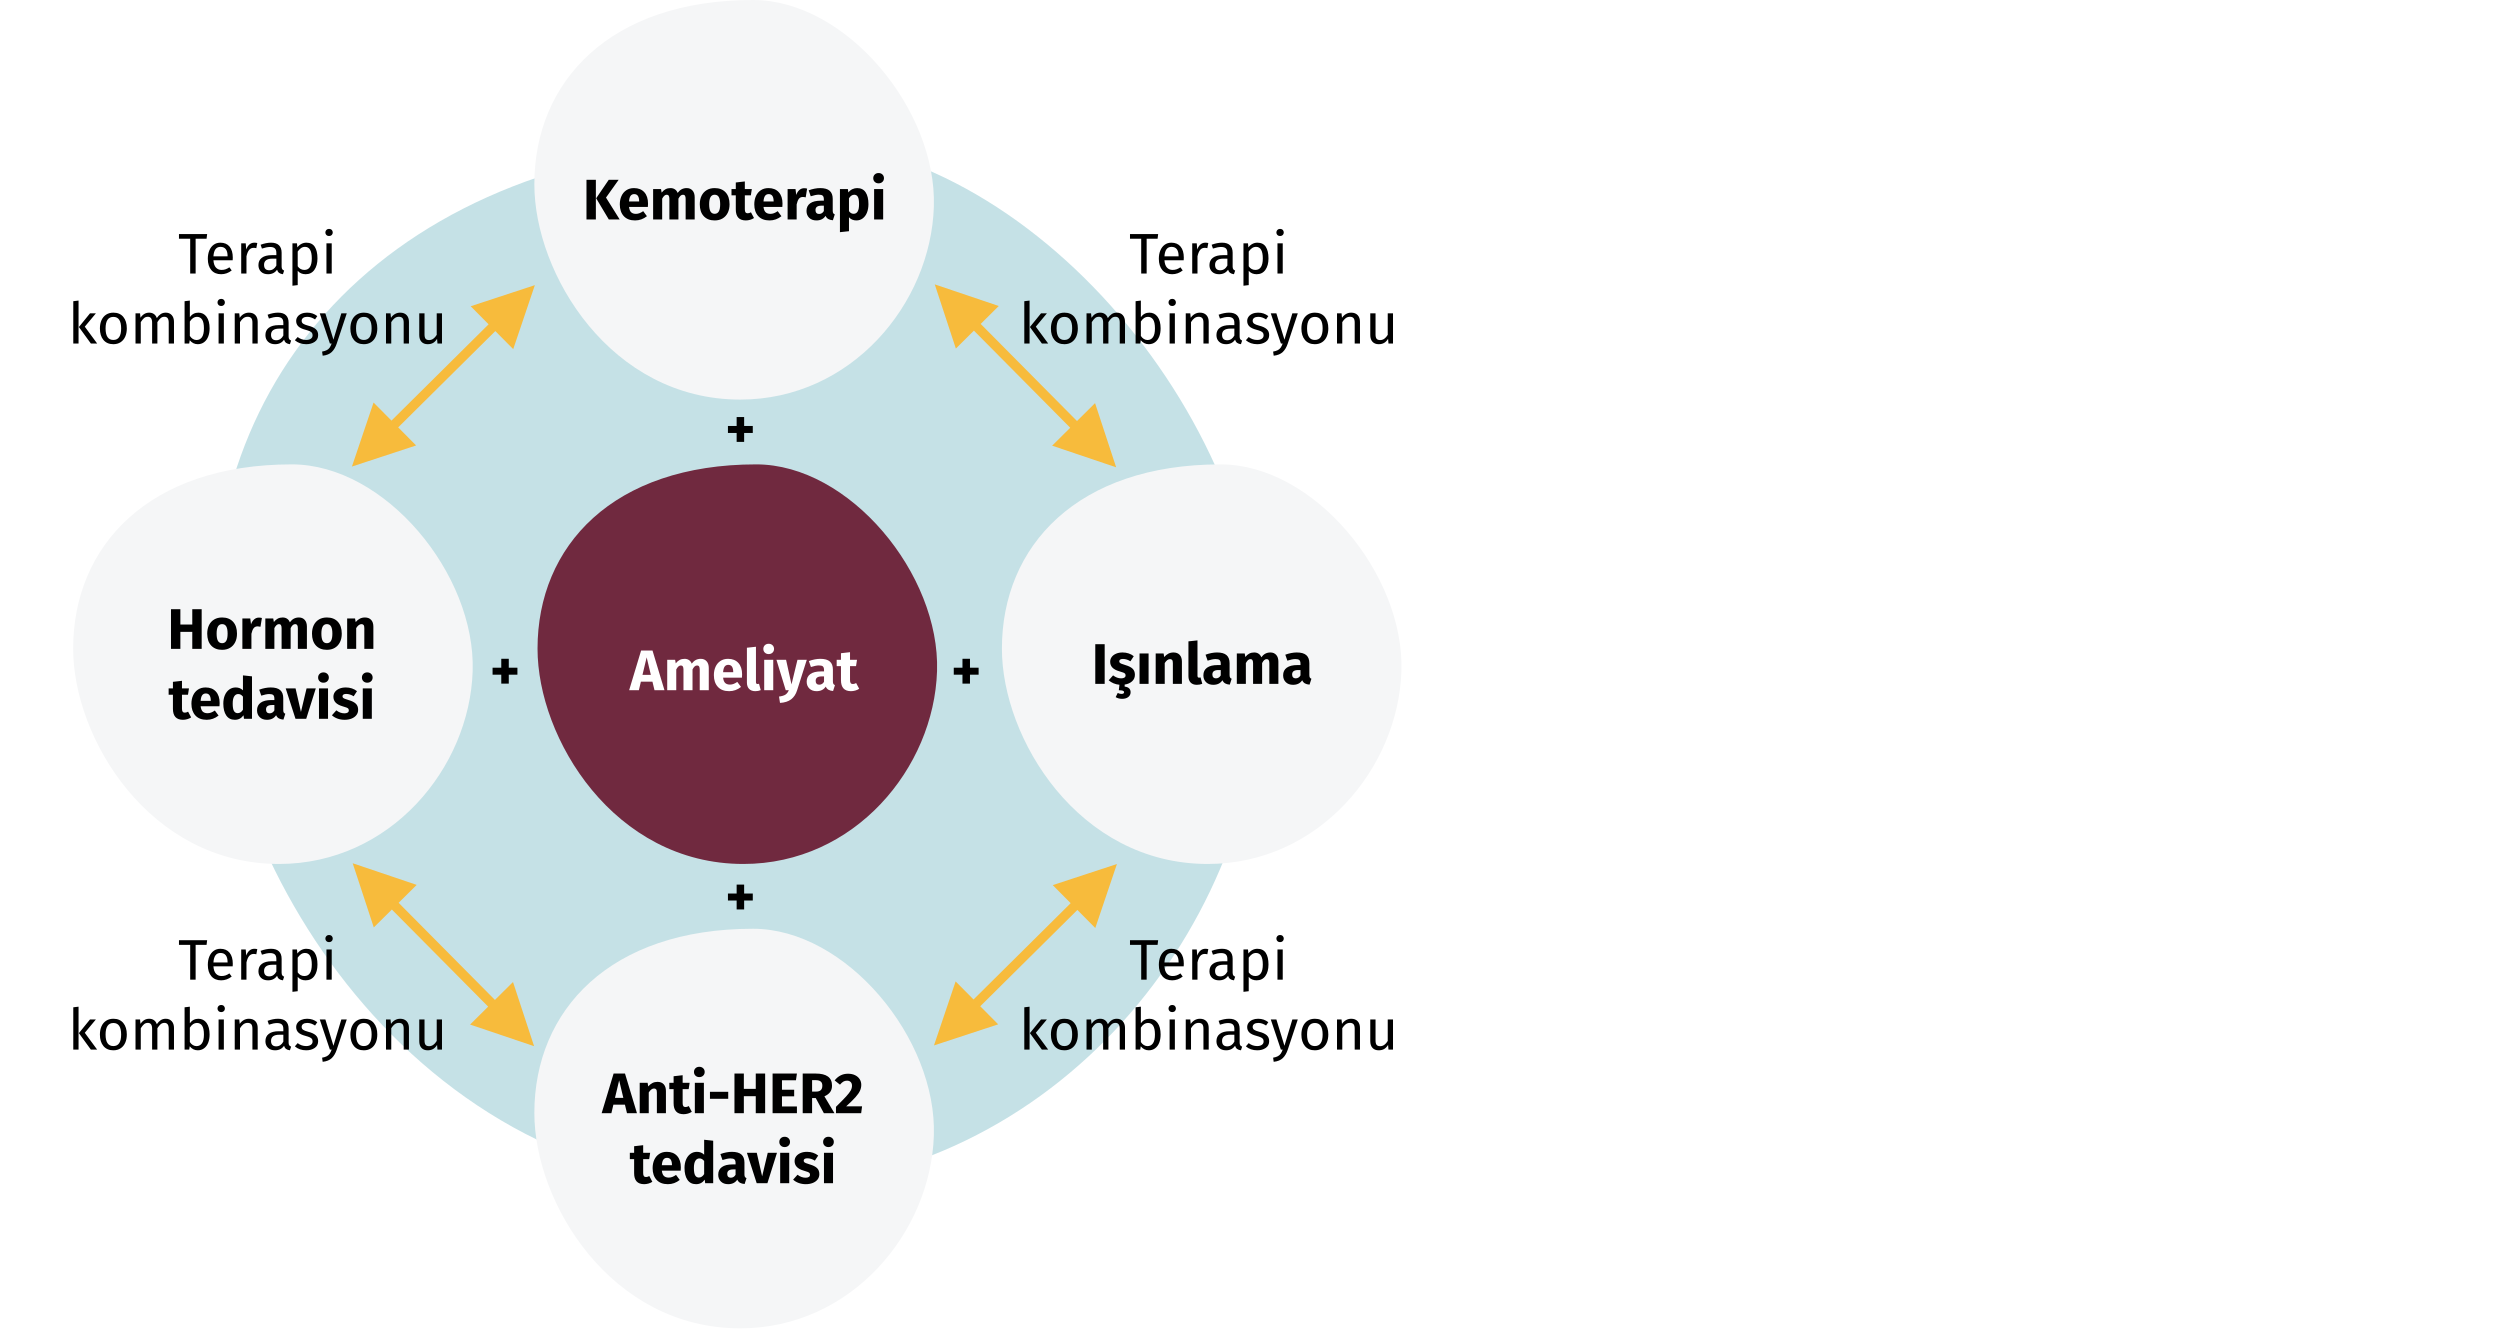 <?xml version="1.0" encoding="UTF-8"?>
<svg width="786px" height="418px" viewBox="0 0 786 418" version="1.1" xmlns="http://www.w3.org/2000/svg" xmlns:xlink="http://www.w3.org/1999/xlink">
    <title>brustkrebs-behandlung</title>
    <g id="Page-1" stroke="none" stroke-width="1" fill="none" fill-rule="evenodd">
        <g id="vorlage" transform="translate(-123, -359)" fill-rule="nonzero">
            <g id="brustkrebs-behandlung" transform="translate(123, 359)">
                <path d="M0,418 L0,0 L786,0 L786,418 L0,418 Z" id="Rectangle-2" fill="#FFFFFF"></path>
                <g id="Group-3">
                    <g id="Mask" fill="#FFFFFF">
                        <path d="M10.376,0 L775.624,0 C781.354,0 786,5.373 786,12 L786,406 C786,412.627 781.354,418 775.624,418 L10.376,418 C4.646,418 0,412.627 0,406 L0,12 C0,5.373 4.646,0 10.376,0 Z" id="path-1"></path>
                    </g>
                    <g id="Oval-Copy-3" transform="translate(66.815, 43.815)" fill="#C5E1E6">
                        <path d="M169.975,330 C261.812,330 327.363,250.848 329.936,170.754 C332.508,90.66 257.546,0 180.573,0 C62.544,0 1.42108547e-14,67.117 1.42108547e-14,152.214 C1.42108547e-14,226.234 63.033,330 169.975,330 Z"></path>
                    </g>
                    <g id="Oval-Copy-3-Clipped" transform="translate(168, 0)" fill="#F5F6F7">
                        <g transform="translate(0, 0)" id="Oval-Copy-3">
                            <path d="M64.709,125.631 C99.672,125.631 124.627,95.498 125.606,65.006 C126.586,34.514 98.048,0 68.744,0 C23.81,0 0,25.551 0,57.948 C0,86.127 23.997,125.631 64.709,125.631 Z"></path>
                        </g>
                    </g>
                    <g id="Oval-Copy-3" transform="translate(315, 146)" fill="#F5F6F7">
                        <path d="M64.709,125.631 C99.672,125.631 124.627,95.498 125.606,65.006 C126.586,34.514 98.048,0 68.744,0 C23.81,0 0,25.551 0,57.948 C0,86.127 23.997,125.631 64.709,125.631 Z"></path>
                    </g>
                    <g id="Oval-Copy-3-Clipped" transform="translate(168, 292)" fill="#F5F6F7">
                        <g transform="translate(0, 0)" id="Oval-Copy-3">
                            <path d="M64.709,125.631 C99.672,125.631 124.627,95.498 125.606,65.006 C126.586,34.514 98.048,0 68.744,0 C23.81,0 0,25.551 0,57.948 C0,86.127 23.997,125.631 64.709,125.631 Z"></path>
                        </g>
                    </g>
                    <g id="Oval-Copy-4" transform="translate(169, 146)" fill="#70293F">
                        <path d="M64.709,125.631 C99.672,125.631 124.627,95.498 125.606,65.006 C126.586,34.514 98.048,0 68.744,0 C23.81,0 0,25.551 0,57.948 C0,86.127 23.997,125.631 64.709,125.631 Z"></path>
                    </g>
                    <g id="Oval-Copy-3" transform="translate(23, 146)" fill="#F5F6F7">
                        <path d="M64.709,125.631 C99.672,125.631 124.627,95.498 125.606,65.006 C126.586,34.514 98.048,0 68.744,0 C23.81,0 0,25.551 0,57.948 C0,86.127 23.997,125.631 64.709,125.631 Z"></path>
                    </g>
                    <polygon id="Path-5-Copy-2" fill="#F7BB3C" points="351.161 271.648 344.359 291.772 338.725 286.091 308.192 316.368 313.826 322.049 293.645 328.682 300.447 308.558 306.08 314.238 336.613 283.961 330.981 278.281"></polygon>
                    <polygon id="Path-5-Copy-3" fill="#F7BB3C" points="293.886 89.407 314.01 96.209 308.329 101.842 338.606 132.375 344.287 126.742 350.92 146.923 330.796 140.121 336.476 134.487 306.199 103.954 300.519 109.587"></polygon>
                    <polygon id="Path-5-Copy-4" fill="#F7BB3C" points="168.161 89.648 161.359 109.772 155.725 104.091 125.192 134.368 130.826 140.049 110.645 146.682 117.447 126.558 123.08 132.238 153.613 101.961 147.981 96.281"></polygon>
                    <polygon id="Path-5-Copy-5" fill="#F7BB3C" points="110.886 271.407 131.01 278.209 125.329 283.842 155.606 314.375 161.287 308.742 167.92 328.923 147.796 322.121 153.476 316.487 123.199 285.954 117.519 291.587"></polygon>
                </g>
                <polygon id="+" fill="#000000" points="233.958 138.93 233.958 136.122 236.676 136.122 236.676 133.926 233.958 133.926 233.958 131.118 231.6 131.118 231.6 133.926 228.864 133.926 228.864 136.122 231.6 136.122 231.6 138.93"></polygon>
                <polygon id="+-copy" fill="#000000" points="233.958 285.93 233.958 283.122 236.676 283.122 236.676 280.926 233.958 280.926 233.958 278.118 231.6 278.118 231.6 280.926 228.864 280.926 228.864 283.122 231.6 283.122 231.6 285.93"></polygon>
                <polygon id="+-copy-2" fill="#000000" points="159.958 214.93 159.958 212.122 162.676 212.122 162.676 209.926 159.958 209.926 159.958 207.118 157.6 207.118 157.6 209.926 154.864 209.926 154.864 212.122 157.6 212.122 157.6 214.93"></polygon>
                <polygon id="+-copy-3" fill="#000000" points="304.958 214.93 304.958 212.122 307.676 212.122 307.676 209.926 304.958 209.926 304.958 207.118 302.6 207.118 302.6 209.926 299.864 209.926 299.864 212.122 302.6 212.122 302.6 214.93"></polygon>
                <g id="text-tr" transform="translate(21, 52)">
                    <path d="M179.862,165 L180.492,162.318 L184.128,162.318 L184.776,165 L187.908,165 L184.146,152.526 L180.564,152.526 L176.802,165 L179.862,165 Z M183.624,160.176 L180.996,160.176 L182.31,154.668 L183.624,160.176 Z M191.616,165 L191.616,158.466 C191.832,158.058 192.057,157.749 192.291,157.539 C192.525,157.329 192.786,157.224 193.074,157.224 C193.614,157.224 193.884,157.65 193.884,158.502 L193.884,158.502 L193.884,165 L196.728,165 L196.728,158.466 C196.944,158.046 197.166,157.734 197.394,157.53 C197.622,157.326 197.886,157.224 198.186,157.224 C198.726,157.224 198.996,157.65 198.996,158.502 L198.996,158.502 L198.996,165 L201.84,165 L201.84,158.016 C201.84,157.116 201.612,156.411 201.156,155.901 C200.7,155.391 200.094,155.136 199.338,155.136 C198.738,155.136 198.207,155.259 197.745,155.505 C197.283,155.751 196.86,156.132 196.476,156.648 C196.296,156.168 196.011,155.796 195.621,155.532 C195.231,155.268 194.766,155.136 194.226,155.136 C193.65,155.136 193.137,155.253 192.687,155.487 C192.237,155.721 191.826,156.078 191.454,156.558 L191.454,156.558 L191.256,155.442 L188.772,155.442 L188.772,165 L191.616,165 Z M208.248,165.306 C209.616,165.306 210.858,164.862 211.974,163.974 L211.974,163.974 L210.804,162.39 C210.384,162.678 209.994,162.891 209.634,163.029 C209.274,163.167 208.902,163.236 208.518,163.236 C207.882,163.236 207.384,163.074 207.024,162.75 C206.664,162.426 206.436,161.862 206.34,161.058 L206.34,161.058 L212.262,161.058 C212.298,160.77 212.316,160.428 212.316,160.032 C212.316,158.496 211.926,157.296 211.146,156.432 C210.366,155.568 209.286,155.136 207.906,155.136 C206.97,155.136 206.166,155.361 205.494,155.811 C204.822,156.261 204.312,156.873 203.964,157.647 C203.616,158.421 203.442,159.294 203.442,160.266 C203.442,161.802 203.856,163.026 204.684,163.938 C205.512,164.85 206.7,165.306 208.248,165.306 Z M209.526,159.348 L206.34,159.348 C206.4,158.52 206.565,157.926 206.835,157.566 C207.105,157.206 207.486,157.026 207.978,157.026 C208.986,157.026 209.502,157.758 209.526,159.222 L209.526,159.222 L209.526,159.348 Z M216.456,165.306 C217.092,165.306 217.668,165.198 218.184,164.982 L218.184,164.982 L217.626,162.966 C217.482,163.026 217.326,163.056 217.158,163.056 C216.834,163.056 216.672,162.858 216.672,162.462 L216.672,162.462 L216.672,151.338 L213.828,151.644 L213.828,162.57 C213.828,163.446 214.059,164.121 214.521,164.595 C214.983,165.069 215.628,165.306 216.456,165.306 Z M220.668,153.642 C221.16,153.642 221.565,153.489 221.883,153.183 C222.201,152.877 222.36,152.49 222.36,152.022 C222.36,151.554 222.201,151.167 221.883,150.861 C221.565,150.555 221.16,150.402 220.668,150.402 C220.176,150.402 219.774,150.555 219.462,150.861 C219.15,151.167 218.994,151.554 218.994,152.022 C218.994,152.49 219.15,152.877 219.462,153.183 C219.774,153.489 220.176,153.642 220.668,153.642 Z M222.108,165 L222.108,155.442 L219.264,155.442 L219.264,165 L222.108,165 Z M224.232,168.996 C225.696,168.912 226.863,168.537 227.733,167.871 C228.603,167.205 229.23,166.254 229.614,165.018 L229.614,165.018 L232.656,155.442 L229.722,155.442 L227.85,163.182 L226.14,155.442 L223.116,155.442 L226.032,165 L227.004,165 C226.74,165.636 226.389,166.098 225.951,166.386 C225.513,166.674 224.838,166.878 223.926,166.998 L223.926,166.998 L224.232,168.996 Z M235.734,165.306 C237.03,165.306 237.99,164.826 238.614,163.866 C238.818,164.322 239.106,164.655 239.478,164.865 C239.85,165.075 240.33,165.204 240.918,165.252 L240.918,165.252 L241.512,163.398 C241.284,163.314 241.119,163.188 241.017,163.02 C240.915,162.852 240.864,162.588 240.864,162.228 L240.864,162.228 L240.864,158.52 C240.864,157.392 240.546,156.546 239.91,155.982 C239.274,155.418 238.272,155.136 236.904,155.136 C236.364,155.136 235.779,155.196 235.149,155.316 C234.519,155.436 233.904,155.61 233.304,155.838 L233.304,155.838 L233.952,157.71 C234.42,157.554 234.876,157.431 235.32,157.341 C235.764,157.251 236.142,157.206 236.454,157.206 C237.054,157.206 237.474,157.311 237.714,157.521 C237.954,157.731 238.074,158.118 238.074,158.682 L238.074,158.682 L238.074,159.096 L237.102,159.096 C235.65,159.096 234.54,159.372 233.772,159.924 C233.004,160.476 232.62,161.274 232.62,162.318 C232.62,163.206 232.902,163.926 233.466,164.478 C234.03,165.03 234.786,165.306 235.734,165.306 Z M236.562,163.272 C236.214,163.272 235.941,163.167 235.743,162.957 C235.545,162.747 235.446,162.45 235.446,162.066 C235.446,161.586 235.605,161.232 235.923,161.004 C236.241,160.776 236.724,160.662 237.372,160.662 L237.372,160.662 L238.074,160.662 L238.074,162.354 C237.714,162.966 237.21,163.272 236.562,163.272 Z M246.534,165.306 C246.99,165.306 247.449,165.24 247.911,165.108 C248.373,164.976 248.778,164.79 249.126,164.55 L249.126,164.55 L248.172,162.75 C247.812,162.954 247.47,163.056 247.146,163.056 C246.834,163.056 246.606,162.96 246.462,162.768 C246.318,162.576 246.246,162.258 246.246,161.814 L246.246,161.814 L246.246,157.422 L248.136,157.422 L248.442,155.442 L246.246,155.442 L246.246,153.048 L243.402,153.372 L243.402,155.442 L242.052,155.442 L242.052,157.422 L243.402,157.422 L243.402,161.85 C243.402,164.142 244.446,165.294 246.534,165.306 Z" id="Ameliyat" fill="#FFFFFF"></path>
                    <path d="M339.506,34 L339.506,23.056 L342.944,23.056 L343.124,21.598 L334.268,21.598 L334.268,23.056 L337.796,23.056 L337.796,34 L339.506,34 Z M347.534,34.216 C348.734,34.216 349.838,33.82 350.846,33.028 L350.846,33.028 L350.126,32.038 C349.706,32.326 349.304,32.536 348.92,32.668 C348.536,32.8 348.116,32.866 347.66,32.866 C346.94,32.866 346.352,32.62 345.896,32.128 C345.44,31.636 345.176,30.868 345.104,29.824 L345.104,29.824 L351.152,29.824 C351.176,29.536 351.188,29.254 351.188,28.978 C351.188,27.514 350.852,26.368 350.18,25.54 C349.508,24.712 348.542,24.298 347.282,24.298 C346.478,24.298 345.779,24.514 345.185,24.946 C344.591,25.378 344.135,25.975 343.817,26.737 C343.499,27.499 343.34,28.372 343.34,29.356 C343.34,30.868 343.709,32.056 344.447,32.92 C345.185,33.784 346.214,34.216 347.534,34.216 Z M349.55,28.6 L345.104,28.6 C345.224,26.608 345.962,25.612 347.318,25.612 C348.062,25.612 348.62,25.858 348.992,26.35 C349.364,26.842 349.55,27.556 349.55,28.492 L349.55,28.492 L349.55,28.6 Z M355.49,34 L355.49,28.582 C355.694,27.67 355.976,26.998 356.336,26.566 C356.696,26.134 357.17,25.918 357.758,25.918 C358.022,25.918 358.298,25.954 358.586,26.026 L358.586,26.026 L358.892,24.406 C358.604,24.334 358.292,24.298 357.956,24.298 C357.38,24.298 356.876,24.478 356.444,24.838 C356.012,25.198 355.67,25.732 355.418,26.44 L355.418,26.44 L355.256,24.514 L353.834,24.514 L353.834,34 L355.49,34 Z M366.956,34.216 L367.334,33.064 C367.07,32.968 366.872,32.827 366.74,32.641 C366.608,32.455 366.542,32.17 366.542,31.786 L366.542,31.786 L366.542,27.448 C366.542,26.44 366.266,25.663 365.714,25.117 C365.162,24.571 364.328,24.298 363.212,24.298 C362.204,24.298 361.112,24.514 359.936,24.946 L359.936,24.946 L360.35,26.152 C361.358,25.816 362.21,25.648 362.906,25.648 C363.578,25.648 364.076,25.792 364.4,26.08 C364.724,26.368 364.886,26.848 364.886,27.52 L364.886,27.52 L364.886,28.222 L363.428,28.222 C362.096,28.222 361.067,28.492 360.341,29.032 C359.615,29.572 359.252,30.346 359.252,31.354 C359.252,32.206 359.522,32.896 360.062,33.424 C360.602,33.952 361.34,34.216 362.276,34.216 C363.524,34.216 364.466,33.742 365.102,32.794 C365.246,33.25 365.468,33.586 365.768,33.802 C366.068,34.018 366.464,34.156 366.956,34.216 L366.956,34.216 Z M362.654,32.974 C362.114,32.974 361.706,32.83 361.43,32.542 C361.154,32.254 361.016,31.828 361.016,31.264 C361.016,29.968 361.892,29.32 363.644,29.32 L363.644,29.32 L364.886,29.32 L364.886,31.498 C364.346,32.482 363.602,32.974 362.654,32.974 Z M369.944,37.834 L371.6,37.636 L371.6,33.136 C372.2,33.856 373.028,34.216 374.084,34.216 C375.272,34.216 376.19,33.76 376.838,32.848 C377.486,31.936 377.81,30.736 377.81,29.248 C377.81,27.676 377.528,26.458 376.964,25.594 C376.4,24.73 375.512,24.298 374.3,24.298 C373.76,24.298 373.244,24.427 372.752,24.685 C372.26,24.943 371.84,25.312 371.492,25.792 L371.492,25.792 L371.366,24.514 L369.944,24.514 L369.944,37.834 Z M373.688,32.866 C373.256,32.866 372.86,32.767 372.5,32.569 C372.14,32.371 371.84,32.086 371.6,31.714 L371.6,31.714 L371.6,27.088 C371.888,26.656 372.224,26.302 372.608,26.026 C372.992,25.75 373.418,25.612 373.886,25.612 C375.314,25.612 376.028,26.824 376.028,29.248 C376.028,31.66 375.248,32.866 373.688,32.866 Z M381.446,22.21 C381.794,22.21 382.076,22.105 382.292,21.895 C382.508,21.685 382.616,21.418 382.616,21.094 C382.616,20.77 382.508,20.5 382.292,20.284 C382.076,20.068 381.794,19.96 381.446,19.96 C381.11,19.96 380.834,20.068 380.618,20.284 C380.402,20.5 380.294,20.77 380.294,21.094 C380.294,21.418 380.402,21.685 380.618,21.895 C380.834,22.105 381.11,22.21 381.446,22.21 Z M382.292,34 L382.292,24.514 L380.636,24.514 L380.636,34 L382.292,34 Z M302.696,56 L302.696,42.5 L301.04,42.698 L301.04,56 L302.696,56 Z M308.546,56 L304.658,50.708 L308.15,46.514 L306.296,46.514 L302.804,50.816 L306.566,56 L308.546,56 Z M313.64,56.216 C314.516,56.216 315.272,56.009 315.908,55.595 C316.544,55.181 317.03,54.599 317.366,53.849 C317.702,53.099 317.87,52.232 317.87,51.248 C317.87,49.724 317.501,48.518 316.763,47.63 C316.025,46.742 314.99,46.298 313.658,46.298 C312.77,46.298 312.008,46.505 311.372,46.919 C310.736,47.333 310.25,47.915 309.914,48.665 C309.578,49.415 309.41,50.282 309.41,51.266 C309.41,52.79 309.782,53.996 310.526,54.884 C311.27,55.772 312.308,56.216 313.64,56.216 Z M313.64,54.884 C312.008,54.884 311.192,53.678 311.192,51.266 C311.192,48.842 312.014,47.63 313.658,47.63 C315.278,47.63 316.088,48.836 316.088,51.248 C316.088,53.672 315.272,54.884 313.64,54.884 Z M322.262,56 L322.262,49.268 C322.622,48.704 322.964,48.284 323.288,48.008 C323.612,47.732 324.014,47.594 324.494,47.594 C325.382,47.594 325.826,48.206 325.826,49.43 L325.826,49.43 L325.826,56 L327.482,56 L327.482,49.268 C327.854,48.692 328.202,48.269 328.526,47.999 C328.85,47.729 329.246,47.594 329.714,47.594 C330.602,47.594 331.046,48.206 331.046,49.43 L331.046,49.43 L331.046,56 L332.702,56 L332.702,49.196 C332.702,48.308 332.468,47.603 332,47.081 C331.532,46.559 330.908,46.298 330.128,46.298 C329.516,46.298 328.985,46.445 328.535,46.739 C328.085,47.033 327.674,47.456 327.302,48.008 C327.122,47.468 326.825,47.048 326.411,46.748 C325.997,46.448 325.496,46.298 324.908,46.298 C323.792,46.298 322.88,46.832 322.172,47.9 L322.172,47.9 L322.028,46.514 L320.606,46.514 L320.606,56 L322.262,56 Z M340.172,56.216 C340.928,56.216 341.588,56.009 342.152,55.595 C342.716,55.181 343.148,54.599 343.448,53.849 C343.748,53.099 343.898,52.232 343.898,51.248 C343.898,49.688 343.58,48.473 342.944,47.603 C342.308,46.733 341.45,46.298 340.37,46.298 C339.266,46.298 338.372,46.766 337.688,47.702 L337.688,47.702 L337.688,42.5 L336.032,42.698 L336.032,56 L337.49,56 L337.652,54.956 C338.336,55.796 339.176,56.216 340.172,56.216 Z M339.776,54.902 C339.368,54.902 338.981,54.788 338.615,54.56 C338.249,54.332 337.94,54.02 337.688,53.624 L337.688,53.624 L337.688,49.088 C338.324,48.104 339.062,47.612 339.902,47.612 C340.61,47.612 341.156,47.897 341.54,48.467 C341.924,49.037 342.116,49.964 342.116,51.248 C342.116,52.496 341.909,53.417 341.495,54.011 C341.081,54.605 340.508,54.902 339.776,54.902 Z M347.534,44.21 C347.882,44.21 348.164,44.105 348.38,43.895 C348.596,43.685 348.704,43.418 348.704,43.094 C348.704,42.77 348.596,42.5 348.38,42.284 C348.164,42.068 347.882,41.96 347.534,41.96 C347.198,41.96 346.922,42.068 346.706,42.284 C346.49,42.5 346.382,42.77 346.382,43.094 C346.382,43.418 346.49,43.685 346.706,43.895 C346.922,44.105 347.198,44.21 347.534,44.21 Z M348.38,56 L348.38,46.514 L346.724,46.514 L346.724,56 L348.38,56 Z M353.456,56 L353.456,49.268 C353.792,48.728 354.152,48.314 354.536,48.026 C354.92,47.738 355.364,47.594 355.868,47.594 C356.36,47.594 356.732,47.732 356.984,48.008 C357.236,48.284 357.362,48.758 357.362,49.43 L357.362,49.43 L357.362,56 L359.018,56 L359.018,49.196 C359.018,48.296 358.775,47.588 358.289,47.072 C357.803,46.556 357.128,46.298 356.264,46.298 C355.664,46.298 355.115,46.442 354.617,46.73 C354.119,47.018 353.702,47.414 353.366,47.918 L353.366,47.918 L353.222,46.514 L351.8,46.514 L351.8,56 L353.456,56 Z M369.152,56.216 L369.53,55.064 C369.266,54.968 369.068,54.827 368.936,54.641 C368.804,54.455 368.738,54.17 368.738,53.786 L368.738,53.786 L368.738,49.448 C368.738,48.44 368.462,47.663 367.91,47.117 C367.358,46.571 366.524,46.298 365.408,46.298 C364.4,46.298 363.308,46.514 362.132,46.946 L362.132,46.946 L362.546,48.152 C363.554,47.816 364.406,47.648 365.102,47.648 C365.774,47.648 366.272,47.792 366.596,48.08 C366.92,48.368 367.082,48.848 367.082,49.52 L367.082,49.52 L367.082,50.222 L365.624,50.222 C364.292,50.222 363.263,50.492 362.537,51.032 C361.811,51.572 361.448,52.346 361.448,53.354 C361.448,54.206 361.718,54.896 362.258,55.424 C362.798,55.952 363.536,56.216 364.472,56.216 C365.72,56.216 366.662,55.742 367.298,54.794 C367.442,55.25 367.664,55.586 367.964,55.802 C368.264,56.018 368.66,56.156 369.152,56.216 L369.152,56.216 Z M364.85,54.974 C364.31,54.974 363.902,54.83 363.626,54.542 C363.35,54.254 363.212,53.828 363.212,53.264 C363.212,51.968 364.088,51.32 365.84,51.32 L365.84,51.32 L367.082,51.32 L367.082,53.498 C366.542,54.482 365.798,54.974 364.85,54.974 Z M374.282,56.216 C375.326,56.216 376.211,55.97 376.937,55.478 C377.663,54.986 378.026,54.272 378.026,53.336 C378.026,52.544 377.765,51.92 377.243,51.464 C376.721,51.008 375.932,50.648 374.876,50.384 C374.108,50.18 373.577,49.97 373.283,49.754 C372.989,49.538 372.842,49.238 372.842,48.854 C372.842,48.47 372.998,48.167 373.31,47.945 C373.622,47.723 374.048,47.612 374.588,47.612 C375.02,47.612 375.431,47.678 375.821,47.81 C376.211,47.942 376.622,48.146 377.054,48.422 L377.054,48.422 L377.756,47.378 C377.288,47.018 376.796,46.748 376.28,46.568 C375.764,46.388 375.182,46.298 374.534,46.298 C373.886,46.298 373.301,46.409 372.779,46.631 C372.257,46.853 371.849,47.165 371.555,47.567 C371.261,47.969 371.114,48.416 371.114,48.908 C371.114,49.592 371.339,50.156 371.789,50.6 C372.239,51.044 372.968,51.398 373.976,51.662 C374.6,51.83 375.074,51.989 375.398,52.139 C375.722,52.289 375.95,52.463 376.082,52.661 C376.214,52.859 376.28,53.12 376.28,53.444 C376.28,53.888 376.097,54.239 375.731,54.497 C375.365,54.755 374.87,54.884 374.246,54.884 C373.274,54.884 372.386,54.578 371.582,53.966 L371.582,53.966 L370.7,54.974 C371.648,55.802 372.842,56.216 374.282,56.216 Z M379.448,59.834 C380.684,59.702 381.635,59.315 382.301,58.673 C382.967,58.031 383.486,57.158 383.858,56.054 L383.858,56.054 L387.026,46.514 L385.316,46.514 L382.832,54.794 L380.294,46.514 L378.53,46.514 L381.716,56 L382.274,56 C382.082,56.54 381.875,56.969 381.653,57.287 C381.431,57.605 381.134,57.866 380.762,58.07 C380.39,58.274 379.892,58.43 379.268,58.538 L379.268,58.538 L379.448,59.834 Z M392.39,56.216 C393.266,56.216 394.022,56.009 394.658,55.595 C395.294,55.181 395.78,54.599 396.116,53.849 C396.452,53.099 396.62,52.232 396.62,51.248 C396.62,49.724 396.251,48.518 395.513,47.63 C394.775,46.742 393.74,46.298 392.408,46.298 C391.52,46.298 390.758,46.505 390.122,46.919 C389.486,47.333 389,47.915 388.664,48.665 C388.328,49.415 388.16,50.282 388.16,51.266 C388.16,52.79 388.532,53.996 389.276,54.884 C390.02,55.772 391.058,56.216 392.39,56.216 Z M392.39,54.884 C390.758,54.884 389.942,53.678 389.942,51.266 C389.942,48.842 390.764,47.63 392.408,47.63 C394.028,47.63 394.838,48.836 394.838,51.248 C394.838,53.672 394.022,54.884 392.39,54.884 Z M401.012,56 L401.012,49.268 C401.348,48.728 401.708,48.314 402.092,48.026 C402.476,47.738 402.92,47.594 403.424,47.594 C403.916,47.594 404.288,47.732 404.54,48.008 C404.792,48.284 404.918,48.758 404.918,49.43 L404.918,49.43 L404.918,56 L406.574,56 L406.574,49.196 C406.574,48.296 406.331,47.588 405.845,47.072 C405.359,46.556 404.684,46.298 403.82,46.298 C403.22,46.298 402.671,46.442 402.173,46.73 C401.675,47.018 401.258,47.414 400.922,47.918 L400.922,47.918 L400.778,46.514 L399.356,46.514 L399.356,56 L401.012,56 Z M412.46,56.216 C413.132,56.216 413.702,56.081 414.17,55.811 C414.638,55.541 415.052,55.112 415.412,54.524 L415.412,54.524 L415.538,56 L416.96,56 L416.96,46.514 L415.304,46.514 L415.304,53.282 C414.644,54.374 413.852,54.92 412.928,54.92 C412.412,54.92 412.04,54.785 411.812,54.515 C411.584,54.245 411.47,53.786 411.47,53.138 L411.47,53.138 L411.47,46.514 L409.814,46.514 L409.814,53.318 C409.814,54.242 410.048,54.956 410.516,55.46 C410.984,55.964 411.632,56.216 412.46,56.216 Z" id="Terapikombinasyonu" fill="#000000"></path>
                    <path d="M339.506,256 L339.506,245.056 L342.944,245.056 L343.124,243.598 L334.268,243.598 L334.268,245.056 L337.796,245.056 L337.796,256 L339.506,256 Z M347.534,256.216 C348.734,256.216 349.838,255.82 350.846,255.028 L350.846,255.028 L350.126,254.038 C349.706,254.326 349.304,254.536 348.92,254.668 C348.536,254.8 348.116,254.866 347.66,254.866 C346.94,254.866 346.352,254.62 345.896,254.128 C345.44,253.636 345.176,252.868 345.104,251.824 L345.104,251.824 L351.152,251.824 C351.176,251.536 351.188,251.254 351.188,250.978 C351.188,249.514 350.852,248.368 350.18,247.54 C349.508,246.712 348.542,246.298 347.282,246.298 C346.478,246.298 345.779,246.514 345.185,246.946 C344.591,247.378 344.135,247.975 343.817,248.737 C343.499,249.499 343.34,250.372 343.34,251.356 C343.34,252.868 343.709,254.056 344.447,254.92 C345.185,255.784 346.214,256.216 347.534,256.216 Z M349.55,250.6 L345.104,250.6 C345.224,248.608 345.962,247.612 347.318,247.612 C348.062,247.612 348.62,247.858 348.992,248.35 C349.364,248.842 349.55,249.556 349.55,250.492 L349.55,250.492 L349.55,250.6 Z M355.49,256 L355.49,250.582 C355.694,249.67 355.976,248.998 356.336,248.566 C356.696,248.134 357.17,247.918 357.758,247.918 C358.022,247.918 358.298,247.954 358.586,248.026 L358.586,248.026 L358.892,246.406 C358.604,246.334 358.292,246.298 357.956,246.298 C357.38,246.298 356.876,246.478 356.444,246.838 C356.012,247.198 355.67,247.732 355.418,248.44 L355.418,248.44 L355.256,246.514 L353.834,246.514 L353.834,256 L355.49,256 Z M366.956,256.216 L367.334,255.064 C367.07,254.968 366.872,254.827 366.74,254.641 C366.608,254.455 366.542,254.17 366.542,253.786 L366.542,253.786 L366.542,249.448 C366.542,248.44 366.266,247.663 365.714,247.117 C365.162,246.571 364.328,246.298 363.212,246.298 C362.204,246.298 361.112,246.514 359.936,246.946 L359.936,246.946 L360.35,248.152 C361.358,247.816 362.21,247.648 362.906,247.648 C363.578,247.648 364.076,247.792 364.4,248.08 C364.724,248.368 364.886,248.848 364.886,249.52 L364.886,249.52 L364.886,250.222 L363.428,250.222 C362.096,250.222 361.067,250.492 360.341,251.032 C359.615,251.572 359.252,252.346 359.252,253.354 C359.252,254.206 359.522,254.896 360.062,255.424 C360.602,255.952 361.34,256.216 362.276,256.216 C363.524,256.216 364.466,255.742 365.102,254.794 C365.246,255.25 365.468,255.586 365.768,255.802 C366.068,256.018 366.464,256.156 366.956,256.216 L366.956,256.216 Z M362.654,254.974 C362.114,254.974 361.706,254.83 361.43,254.542 C361.154,254.254 361.016,253.828 361.016,253.264 C361.016,251.968 361.892,251.32 363.644,251.32 L363.644,251.32 L364.886,251.32 L364.886,253.498 C364.346,254.482 363.602,254.974 362.654,254.974 Z M369.944,259.834 L371.6,259.636 L371.6,255.136 C372.2,255.856 373.028,256.216 374.084,256.216 C375.272,256.216 376.19,255.76 376.838,254.848 C377.486,253.936 377.81,252.736 377.81,251.248 C377.81,249.676 377.528,248.458 376.964,247.594 C376.4,246.73 375.512,246.298 374.3,246.298 C373.76,246.298 373.244,246.427 372.752,246.685 C372.26,246.943 371.84,247.312 371.492,247.792 L371.492,247.792 L371.366,246.514 L369.944,246.514 L369.944,259.834 Z M373.688,254.866 C373.256,254.866 372.86,254.767 372.5,254.569 C372.14,254.371 371.84,254.086 371.6,253.714 L371.6,253.714 L371.6,249.088 C371.888,248.656 372.224,248.302 372.608,248.026 C372.992,247.75 373.418,247.612 373.886,247.612 C375.314,247.612 376.028,248.824 376.028,251.248 C376.028,253.66 375.248,254.866 373.688,254.866 Z M381.446,244.21 C381.794,244.21 382.076,244.105 382.292,243.895 C382.508,243.685 382.616,243.418 382.616,243.094 C382.616,242.77 382.508,242.5 382.292,242.284 C382.076,242.068 381.794,241.96 381.446,241.96 C381.11,241.96 380.834,242.068 380.618,242.284 C380.402,242.5 380.294,242.77 380.294,243.094 C380.294,243.418 380.402,243.685 380.618,243.895 C380.834,244.105 381.11,244.21 381.446,244.21 Z M382.292,256 L382.292,246.514 L380.636,246.514 L380.636,256 L382.292,256 Z M302.696,278 L302.696,264.5 L301.04,264.698 L301.04,278 L302.696,278 Z M308.546,278 L304.658,272.708 L308.15,268.514 L306.296,268.514 L302.804,272.816 L306.566,278 L308.546,278 Z M313.64,278.216 C314.516,278.216 315.272,278.009 315.908,277.595 C316.544,277.181 317.03,276.599 317.366,275.849 C317.702,275.099 317.87,274.232 317.87,273.248 C317.87,271.724 317.501,270.518 316.763,269.63 C316.025,268.742 314.99,268.298 313.658,268.298 C312.77,268.298 312.008,268.505 311.372,268.919 C310.736,269.333 310.25,269.915 309.914,270.665 C309.578,271.415 309.41,272.282 309.41,273.266 C309.41,274.79 309.782,275.996 310.526,276.884 C311.27,277.772 312.308,278.216 313.64,278.216 Z M313.64,276.884 C312.008,276.884 311.192,275.678 311.192,273.266 C311.192,270.842 312.014,269.63 313.658,269.63 C315.278,269.63 316.088,270.836 316.088,273.248 C316.088,275.672 315.272,276.884 313.64,276.884 Z M322.262,278 L322.262,271.268 C322.622,270.704 322.964,270.284 323.288,270.008 C323.612,269.732 324.014,269.594 324.494,269.594 C325.382,269.594 325.826,270.206 325.826,271.43 L325.826,271.43 L325.826,278 L327.482,278 L327.482,271.268 C327.854,270.692 328.202,270.269 328.526,269.999 C328.85,269.729 329.246,269.594 329.714,269.594 C330.602,269.594 331.046,270.206 331.046,271.43 L331.046,271.43 L331.046,278 L332.702,278 L332.702,271.196 C332.702,270.308 332.468,269.603 332,269.081 C331.532,268.559 330.908,268.298 330.128,268.298 C329.516,268.298 328.985,268.445 328.535,268.739 C328.085,269.033 327.674,269.456 327.302,270.008 C327.122,269.468 326.825,269.048 326.411,268.748 C325.997,268.448 325.496,268.298 324.908,268.298 C323.792,268.298 322.88,268.832 322.172,269.9 L322.172,269.9 L322.028,268.514 L320.606,268.514 L320.606,278 L322.262,278 Z M340.172,278.216 C340.928,278.216 341.588,278.009 342.152,277.595 C342.716,277.181 343.148,276.599 343.448,275.849 C343.748,275.099 343.898,274.232 343.898,273.248 C343.898,271.688 343.58,270.473 342.944,269.603 C342.308,268.733 341.45,268.298 340.37,268.298 C339.266,268.298 338.372,268.766 337.688,269.702 L337.688,269.702 L337.688,264.5 L336.032,264.698 L336.032,278 L337.49,278 L337.652,276.956 C338.336,277.796 339.176,278.216 340.172,278.216 Z M339.776,276.902 C339.368,276.902 338.981,276.788 338.615,276.56 C338.249,276.332 337.94,276.02 337.688,275.624 L337.688,275.624 L337.688,271.088 C338.324,270.104 339.062,269.612 339.902,269.612 C340.61,269.612 341.156,269.897 341.54,270.467 C341.924,271.037 342.116,271.964 342.116,273.248 C342.116,274.496 341.909,275.417 341.495,276.011 C341.081,276.605 340.508,276.902 339.776,276.902 Z M347.534,266.21 C347.882,266.21 348.164,266.105 348.38,265.895 C348.596,265.685 348.704,265.418 348.704,265.094 C348.704,264.77 348.596,264.5 348.38,264.284 C348.164,264.068 347.882,263.96 347.534,263.96 C347.198,263.96 346.922,264.068 346.706,264.284 C346.49,264.5 346.382,264.77 346.382,265.094 C346.382,265.418 346.49,265.685 346.706,265.895 C346.922,266.105 347.198,266.21 347.534,266.21 Z M348.38,278 L348.38,268.514 L346.724,268.514 L346.724,278 L348.38,278 Z M353.456,278 L353.456,271.268 C353.792,270.728 354.152,270.314 354.536,270.026 C354.92,269.738 355.364,269.594 355.868,269.594 C356.36,269.594 356.732,269.732 356.984,270.008 C357.236,270.284 357.362,270.758 357.362,271.43 L357.362,271.43 L357.362,278 L359.018,278 L359.018,271.196 C359.018,270.296 358.775,269.588 358.289,269.072 C357.803,268.556 357.128,268.298 356.264,268.298 C355.664,268.298 355.115,268.442 354.617,268.73 C354.119,269.018 353.702,269.414 353.366,269.918 L353.366,269.918 L353.222,268.514 L351.8,268.514 L351.8,278 L353.456,278 Z M369.152,278.216 L369.53,277.064 C369.266,276.968 369.068,276.827 368.936,276.641 C368.804,276.455 368.738,276.17 368.738,275.786 L368.738,275.786 L368.738,271.448 C368.738,270.44 368.462,269.663 367.91,269.117 C367.358,268.571 366.524,268.298 365.408,268.298 C364.4,268.298 363.308,268.514 362.132,268.946 L362.132,268.946 L362.546,270.152 C363.554,269.816 364.406,269.648 365.102,269.648 C365.774,269.648 366.272,269.792 366.596,270.08 C366.92,270.368 367.082,270.848 367.082,271.52 L367.082,271.52 L367.082,272.222 L365.624,272.222 C364.292,272.222 363.263,272.492 362.537,273.032 C361.811,273.572 361.448,274.346 361.448,275.354 C361.448,276.206 361.718,276.896 362.258,277.424 C362.798,277.952 363.536,278.216 364.472,278.216 C365.72,278.216 366.662,277.742 367.298,276.794 C367.442,277.25 367.664,277.586 367.964,277.802 C368.264,278.018 368.66,278.156 369.152,278.216 L369.152,278.216 Z M364.85,276.974 C364.31,276.974 363.902,276.83 363.626,276.542 C363.35,276.254 363.212,275.828 363.212,275.264 C363.212,273.968 364.088,273.32 365.84,273.32 L365.84,273.32 L367.082,273.32 L367.082,275.498 C366.542,276.482 365.798,276.974 364.85,276.974 Z M374.282,278.216 C375.326,278.216 376.211,277.97 376.937,277.478 C377.663,276.986 378.026,276.272 378.026,275.336 C378.026,274.544 377.765,273.92 377.243,273.464 C376.721,273.008 375.932,272.648 374.876,272.384 C374.108,272.18 373.577,271.97 373.283,271.754 C372.989,271.538 372.842,271.238 372.842,270.854 C372.842,270.47 372.998,270.167 373.31,269.945 C373.622,269.723 374.048,269.612 374.588,269.612 C375.02,269.612 375.431,269.678 375.821,269.81 C376.211,269.942 376.622,270.146 377.054,270.422 L377.054,270.422 L377.756,269.378 C377.288,269.018 376.796,268.748 376.28,268.568 C375.764,268.388 375.182,268.298 374.534,268.298 C373.886,268.298 373.301,268.409 372.779,268.631 C372.257,268.853 371.849,269.165 371.555,269.567 C371.261,269.969 371.114,270.416 371.114,270.908 C371.114,271.592 371.339,272.156 371.789,272.6 C372.239,273.044 372.968,273.398 373.976,273.662 C374.6,273.83 375.074,273.989 375.398,274.139 C375.722,274.289 375.95,274.463 376.082,274.661 C376.214,274.859 376.28,275.12 376.28,275.444 C376.28,275.888 376.097,276.239 375.731,276.497 C375.365,276.755 374.87,276.884 374.246,276.884 C373.274,276.884 372.386,276.578 371.582,275.966 L371.582,275.966 L370.7,276.974 C371.648,277.802 372.842,278.216 374.282,278.216 Z M379.448,281.834 C380.684,281.702 381.635,281.315 382.301,280.673 C382.967,280.031 383.486,279.158 383.858,278.054 L383.858,278.054 L387.026,268.514 L385.316,268.514 L382.832,276.794 L380.294,268.514 L378.53,268.514 L381.716,278 L382.274,278 C382.082,278.54 381.875,278.969 381.653,279.287 C381.431,279.605 381.134,279.866 380.762,280.07 C380.39,280.274 379.892,280.43 379.268,280.538 L379.268,280.538 L379.448,281.834 Z M392.39,278.216 C393.266,278.216 394.022,278.009 394.658,277.595 C395.294,277.181 395.78,276.599 396.116,275.849 C396.452,275.099 396.62,274.232 396.62,273.248 C396.62,271.724 396.251,270.518 395.513,269.63 C394.775,268.742 393.74,268.298 392.408,268.298 C391.52,268.298 390.758,268.505 390.122,268.919 C389.486,269.333 389,269.915 388.664,270.665 C388.328,271.415 388.16,272.282 388.16,273.266 C388.16,274.79 388.532,275.996 389.276,276.884 C390.02,277.772 391.058,278.216 392.39,278.216 Z M392.39,276.884 C390.758,276.884 389.942,275.678 389.942,273.266 C389.942,270.842 390.764,269.63 392.408,269.63 C394.028,269.63 394.838,270.836 394.838,273.248 C394.838,275.672 394.022,276.884 392.39,276.884 Z M401.012,278 L401.012,271.268 C401.348,270.728 401.708,270.314 402.092,270.026 C402.476,269.738 402.92,269.594 403.424,269.594 C403.916,269.594 404.288,269.732 404.54,270.008 C404.792,270.284 404.918,270.758 404.918,271.43 L404.918,271.43 L404.918,278 L406.574,278 L406.574,271.196 C406.574,270.296 406.331,269.588 405.845,269.072 C405.359,268.556 404.684,268.298 403.82,268.298 C403.22,268.298 402.671,268.442 402.173,268.73 C401.675,269.018 401.258,269.414 400.922,269.918 L400.922,269.918 L400.778,268.514 L399.356,268.514 L399.356,278 L401.012,278 Z M412.46,278.216 C413.132,278.216 413.702,278.081 414.17,277.811 C414.638,277.541 415.052,277.112 415.412,276.524 L415.412,276.524 L415.538,278 L416.96,278 L416.96,268.514 L415.304,268.514 L415.304,275.282 C414.644,276.374 413.852,276.92 412.928,276.92 C412.412,276.92 412.04,276.785 411.812,276.515 C411.584,276.245 411.47,275.786 411.47,275.138 L411.47,275.138 L411.47,268.514 L409.814,268.514 L409.814,275.318 C409.814,276.242 410.048,276.956 410.516,277.46 C410.984,277.964 411.632,278.216 412.46,278.216 Z" id="Terapikombinasyonu" fill="#000000"></path>
                    <path d="M40.506,256 L40.506,245.056 L43.944,245.056 L44.124,243.598 L35.268,243.598 L35.268,245.056 L38.796,245.056 L38.796,256 L40.506,256 Z M48.534,256.216 C49.734,256.216 50.838,255.82 51.846,255.028 L51.846,255.028 L51.126,254.038 C50.706,254.326 50.304,254.536 49.92,254.668 C49.536,254.8 49.116,254.866 48.66,254.866 C47.94,254.866 47.352,254.62 46.896,254.128 C46.44,253.636 46.176,252.868 46.104,251.824 L46.104,251.824 L52.152,251.824 C52.176,251.536 52.188,251.254 52.188,250.978 C52.188,249.514 51.852,248.368 51.18,247.54 C50.508,246.712 49.542,246.298 48.282,246.298 C47.478,246.298 46.779,246.514 46.185,246.946 C45.591,247.378 45.135,247.975 44.817,248.737 C44.499,249.499 44.34,250.372 44.34,251.356 C44.34,252.868 44.709,254.056 45.447,254.92 C46.185,255.784 47.214,256.216 48.534,256.216 Z M50.55,250.6 L46.104,250.6 C46.224,248.608 46.962,247.612 48.318,247.612 C49.062,247.612 49.62,247.858 49.992,248.35 C50.364,248.842 50.55,249.556 50.55,250.492 L50.55,250.492 L50.55,250.6 Z M56.49,256 L56.49,250.582 C56.694,249.67 56.976,248.998 57.336,248.566 C57.696,248.134 58.17,247.918 58.758,247.918 C59.022,247.918 59.298,247.954 59.586,248.026 L59.586,248.026 L59.892,246.406 C59.604,246.334 59.292,246.298 58.956,246.298 C58.38,246.298 57.876,246.478 57.444,246.838 C57.012,247.198 56.67,247.732 56.418,248.44 L56.418,248.44 L56.256,246.514 L54.834,246.514 L54.834,256 L56.49,256 Z M67.956,256.216 L68.334,255.064 C68.07,254.968 67.872,254.827 67.74,254.641 C67.608,254.455 67.542,254.17 67.542,253.786 L67.542,253.786 L67.542,249.448 C67.542,248.44 67.266,247.663 66.714,247.117 C66.162,246.571 65.328,246.298 64.212,246.298 C63.204,246.298 62.112,246.514 60.936,246.946 L60.936,246.946 L61.35,248.152 C62.358,247.816 63.21,247.648 63.906,247.648 C64.578,247.648 65.076,247.792 65.4,248.08 C65.724,248.368 65.886,248.848 65.886,249.52 L65.886,249.52 L65.886,250.222 L64.428,250.222 C63.096,250.222 62.067,250.492 61.341,251.032 C60.615,251.572 60.252,252.346 60.252,253.354 C60.252,254.206 60.522,254.896 61.062,255.424 C61.602,255.952 62.34,256.216 63.276,256.216 C64.524,256.216 65.466,255.742 66.102,254.794 C66.246,255.25 66.468,255.586 66.768,255.802 C67.068,256.018 67.464,256.156 67.956,256.216 L67.956,256.216 Z M63.654,254.974 C63.114,254.974 62.706,254.83 62.43,254.542 C62.154,254.254 62.016,253.828 62.016,253.264 C62.016,251.968 62.892,251.32 64.644,251.32 L64.644,251.32 L65.886,251.32 L65.886,253.498 C65.346,254.482 64.602,254.974 63.654,254.974 Z M70.944,259.834 L72.6,259.636 L72.6,255.136 C73.2,255.856 74.028,256.216 75.084,256.216 C76.272,256.216 77.19,255.76 77.838,254.848 C78.486,253.936 78.81,252.736 78.81,251.248 C78.81,249.676 78.528,248.458 77.964,247.594 C77.4,246.73 76.512,246.298 75.3,246.298 C74.76,246.298 74.244,246.427 73.752,246.685 C73.26,246.943 72.84,247.312 72.492,247.792 L72.492,247.792 L72.366,246.514 L70.944,246.514 L70.944,259.834 Z M74.688,254.866 C74.256,254.866 73.86,254.767 73.5,254.569 C73.14,254.371 72.84,254.086 72.6,253.714 L72.6,253.714 L72.6,249.088 C72.888,248.656 73.224,248.302 73.608,248.026 C73.992,247.75 74.418,247.612 74.886,247.612 C76.314,247.612 77.028,248.824 77.028,251.248 C77.028,253.66 76.248,254.866 74.688,254.866 Z M82.446,244.21 C82.794,244.21 83.076,244.105 83.292,243.895 C83.508,243.685 83.616,243.418 83.616,243.094 C83.616,242.77 83.508,242.5 83.292,242.284 C83.076,242.068 82.794,241.96 82.446,241.96 C82.11,241.96 81.834,242.068 81.618,242.284 C81.402,242.5 81.294,242.77 81.294,243.094 C81.294,243.418 81.402,243.685 81.618,243.895 C81.834,244.105 82.11,244.21 82.446,244.21 Z M83.292,256 L83.292,246.514 L81.636,246.514 L81.636,256 L83.292,256 Z M3.696,278 L3.696,264.5 L2.04,264.698 L2.04,278 L3.696,278 Z M9.546,278 L5.658,272.708 L9.15,268.514 L7.296,268.514 L3.804,272.816 L7.566,278 L9.546,278 Z M14.64,278.216 C15.516,278.216 16.272,278.009 16.908,277.595 C17.544,277.181 18.03,276.599 18.366,275.849 C18.702,275.099 18.87,274.232 18.87,273.248 C18.87,271.724 18.501,270.518 17.763,269.63 C17.025,268.742 15.99,268.298 14.658,268.298 C13.77,268.298 13.008,268.505 12.372,268.919 C11.736,269.333 11.25,269.915 10.914,270.665 C10.578,271.415 10.41,272.282 10.41,273.266 C10.41,274.79 10.782,275.996 11.526,276.884 C12.27,277.772 13.308,278.216 14.64,278.216 Z M14.64,276.884 C13.008,276.884 12.192,275.678 12.192,273.266 C12.192,270.842 13.014,269.63 14.658,269.63 C16.278,269.63 17.088,270.836 17.088,273.248 C17.088,275.672 16.272,276.884 14.64,276.884 Z M23.262,278 L23.262,271.268 C23.622,270.704 23.964,270.284 24.288,270.008 C24.612,269.732 25.014,269.594 25.494,269.594 C26.382,269.594 26.826,270.206 26.826,271.43 L26.826,271.43 L26.826,278 L28.482,278 L28.482,271.268 C28.854,270.692 29.202,270.269 29.526,269.999 C29.85,269.729 30.246,269.594 30.714,269.594 C31.602,269.594 32.046,270.206 32.046,271.43 L32.046,271.43 L32.046,278 L33.702,278 L33.702,271.196 C33.702,270.308 33.468,269.603 33,269.081 C32.532,268.559 31.908,268.298 31.128,268.298 C30.516,268.298 29.985,268.445 29.535,268.739 C29.085,269.033 28.674,269.456 28.302,270.008 C28.122,269.468 27.825,269.048 27.411,268.748 C26.997,268.448 26.496,268.298 25.908,268.298 C24.792,268.298 23.88,268.832 23.172,269.9 L23.172,269.9 L23.028,268.514 L21.606,268.514 L21.606,278 L23.262,278 Z M41.172,278.216 C41.928,278.216 42.588,278.009 43.152,277.595 C43.716,277.181 44.148,276.599 44.448,275.849 C44.748,275.099 44.898,274.232 44.898,273.248 C44.898,271.688 44.58,270.473 43.944,269.603 C43.308,268.733 42.45,268.298 41.37,268.298 C40.266,268.298 39.372,268.766 38.688,269.702 L38.688,269.702 L38.688,264.5 L37.032,264.698 L37.032,278 L38.49,278 L38.652,276.956 C39.336,277.796 40.176,278.216 41.172,278.216 Z M40.776,276.902 C40.368,276.902 39.981,276.788 39.615,276.56 C39.249,276.332 38.94,276.02 38.688,275.624 L38.688,275.624 L38.688,271.088 C39.324,270.104 40.062,269.612 40.902,269.612 C41.61,269.612 42.156,269.897 42.54,270.467 C42.924,271.037 43.116,271.964 43.116,273.248 C43.116,274.496 42.909,275.417 42.495,276.011 C42.081,276.605 41.508,276.902 40.776,276.902 Z M48.534,266.21 C48.882,266.21 49.164,266.105 49.38,265.895 C49.596,265.685 49.704,265.418 49.704,265.094 C49.704,264.77 49.596,264.5 49.38,264.284 C49.164,264.068 48.882,263.96 48.534,263.96 C48.198,263.96 47.922,264.068 47.706,264.284 C47.49,264.5 47.382,264.77 47.382,265.094 C47.382,265.418 47.49,265.685 47.706,265.895 C47.922,266.105 48.198,266.21 48.534,266.21 Z M49.38,278 L49.38,268.514 L47.724,268.514 L47.724,278 L49.38,278 Z M54.456,278 L54.456,271.268 C54.792,270.728 55.152,270.314 55.536,270.026 C55.92,269.738 56.364,269.594 56.868,269.594 C57.36,269.594 57.732,269.732 57.984,270.008 C58.236,270.284 58.362,270.758 58.362,271.43 L58.362,271.43 L58.362,278 L60.018,278 L60.018,271.196 C60.018,270.296 59.775,269.588 59.289,269.072 C58.803,268.556 58.128,268.298 57.264,268.298 C56.664,268.298 56.115,268.442 55.617,268.73 C55.119,269.018 54.702,269.414 54.366,269.918 L54.366,269.918 L54.222,268.514 L52.8,268.514 L52.8,278 L54.456,278 Z M70.152,278.216 L70.53,277.064 C70.266,276.968 70.068,276.827 69.936,276.641 C69.804,276.455 69.738,276.17 69.738,275.786 L69.738,275.786 L69.738,271.448 C69.738,270.44 69.462,269.663 68.91,269.117 C68.358,268.571 67.524,268.298 66.408,268.298 C65.4,268.298 64.308,268.514 63.132,268.946 L63.132,268.946 L63.546,270.152 C64.554,269.816 65.406,269.648 66.102,269.648 C66.774,269.648 67.272,269.792 67.596,270.08 C67.92,270.368 68.082,270.848 68.082,271.52 L68.082,271.52 L68.082,272.222 L66.624,272.222 C65.292,272.222 64.263,272.492 63.537,273.032 C62.811,273.572 62.448,274.346 62.448,275.354 C62.448,276.206 62.718,276.896 63.258,277.424 C63.798,277.952 64.536,278.216 65.472,278.216 C66.72,278.216 67.662,277.742 68.298,276.794 C68.442,277.25 68.664,277.586 68.964,277.802 C69.264,278.018 69.66,278.156 70.152,278.216 L70.152,278.216 Z M65.85,276.974 C65.31,276.974 64.902,276.83 64.626,276.542 C64.35,276.254 64.212,275.828 64.212,275.264 C64.212,273.968 65.088,273.32 66.84,273.32 L66.84,273.32 L68.082,273.32 L68.082,275.498 C67.542,276.482 66.798,276.974 65.85,276.974 Z M75.282,278.216 C76.326,278.216 77.211,277.97 77.937,277.478 C78.663,276.986 79.026,276.272 79.026,275.336 C79.026,274.544 78.765,273.92 78.243,273.464 C77.721,273.008 76.932,272.648 75.876,272.384 C75.108,272.18 74.577,271.97 74.283,271.754 C73.989,271.538 73.842,271.238 73.842,270.854 C73.842,270.47 73.998,270.167 74.31,269.945 C74.622,269.723 75.048,269.612 75.588,269.612 C76.02,269.612 76.431,269.678 76.821,269.81 C77.211,269.942 77.622,270.146 78.054,270.422 L78.054,270.422 L78.756,269.378 C78.288,269.018 77.796,268.748 77.28,268.568 C76.764,268.388 76.182,268.298 75.534,268.298 C74.886,268.298 74.301,268.409 73.779,268.631 C73.257,268.853 72.849,269.165 72.555,269.567 C72.261,269.969 72.114,270.416 72.114,270.908 C72.114,271.592 72.339,272.156 72.789,272.6 C73.239,273.044 73.968,273.398 74.976,273.662 C75.6,273.83 76.074,273.989 76.398,274.139 C76.722,274.289 76.95,274.463 77.082,274.661 C77.214,274.859 77.28,275.12 77.28,275.444 C77.28,275.888 77.097,276.239 76.731,276.497 C76.365,276.755 75.87,276.884 75.246,276.884 C74.274,276.884 73.386,276.578 72.582,275.966 L72.582,275.966 L71.7,276.974 C72.648,277.802 73.842,278.216 75.282,278.216 Z M80.448,281.834 C81.684,281.702 82.635,281.315 83.301,280.673 C83.967,280.031 84.486,279.158 84.858,278.054 L84.858,278.054 L88.026,268.514 L86.316,268.514 L83.832,276.794 L81.294,268.514 L79.53,268.514 L82.716,278 L83.274,278 C83.082,278.54 82.875,278.969 82.653,279.287 C82.431,279.605 82.134,279.866 81.762,280.07 C81.39,280.274 80.892,280.43 80.268,280.538 L80.268,280.538 L80.448,281.834 Z M93.39,278.216 C94.266,278.216 95.022,278.009 95.658,277.595 C96.294,277.181 96.78,276.599 97.116,275.849 C97.452,275.099 97.62,274.232 97.62,273.248 C97.62,271.724 97.251,270.518 96.513,269.63 C95.775,268.742 94.74,268.298 93.408,268.298 C92.52,268.298 91.758,268.505 91.122,268.919 C90.486,269.333 90,269.915 89.664,270.665 C89.328,271.415 89.16,272.282 89.16,273.266 C89.16,274.79 89.532,275.996 90.276,276.884 C91.02,277.772 92.058,278.216 93.39,278.216 Z M93.39,276.884 C91.758,276.884 90.942,275.678 90.942,273.266 C90.942,270.842 91.764,269.63 93.408,269.63 C95.028,269.63 95.838,270.836 95.838,273.248 C95.838,275.672 95.022,276.884 93.39,276.884 Z M102.012,278 L102.012,271.268 C102.348,270.728 102.708,270.314 103.092,270.026 C103.476,269.738 103.92,269.594 104.424,269.594 C104.916,269.594 105.288,269.732 105.54,270.008 C105.792,270.284 105.918,270.758 105.918,271.43 L105.918,271.43 L105.918,278 L107.574,278 L107.574,271.196 C107.574,270.296 107.331,269.588 106.845,269.072 C106.359,268.556 105.684,268.298 104.82,268.298 C104.22,268.298 103.671,268.442 103.173,268.73 C102.675,269.018 102.258,269.414 101.922,269.918 L101.922,269.918 L101.778,268.514 L100.356,268.514 L100.356,278 L102.012,278 Z M113.46,278.216 C114.132,278.216 114.702,278.081 115.17,277.811 C115.638,277.541 116.052,277.112 116.412,276.524 L116.412,276.524 L116.538,278 L117.96,278 L117.96,268.514 L116.304,268.514 L116.304,275.282 C115.644,276.374 114.852,276.92 113.928,276.92 C113.412,276.92 113.04,276.785 112.812,276.515 C112.584,276.245 112.47,275.786 112.47,275.138 L112.47,275.138 L112.47,268.514 L110.814,268.514 L110.814,275.318 C110.814,276.242 111.048,276.956 111.516,277.46 C111.984,277.964 112.632,278.216 113.46,278.216 Z" id="Terapikombinasyonu" fill="#000000"></path>
                    <path d="M40.506,34 L40.506,23.056 L43.944,23.056 L44.124,21.598 L35.268,21.598 L35.268,23.056 L38.796,23.056 L38.796,34 L40.506,34 Z M48.534,34.216 C49.734,34.216 50.838,33.82 51.846,33.028 L51.846,33.028 L51.126,32.038 C50.706,32.326 50.304,32.536 49.92,32.668 C49.536,32.8 49.116,32.866 48.66,32.866 C47.94,32.866 47.352,32.62 46.896,32.128 C46.44,31.636 46.176,30.868 46.104,29.824 L46.104,29.824 L52.152,29.824 C52.176,29.536 52.188,29.254 52.188,28.978 C52.188,27.514 51.852,26.368 51.18,25.54 C50.508,24.712 49.542,24.298 48.282,24.298 C47.478,24.298 46.779,24.514 46.185,24.946 C45.591,25.378 45.135,25.975 44.817,26.737 C44.499,27.499 44.34,28.372 44.34,29.356 C44.34,30.868 44.709,32.056 45.447,32.92 C46.185,33.784 47.214,34.216 48.534,34.216 Z M50.55,28.6 L46.104,28.6 C46.224,26.608 46.962,25.612 48.318,25.612 C49.062,25.612 49.62,25.858 49.992,26.35 C50.364,26.842 50.55,27.556 50.55,28.492 L50.55,28.492 L50.55,28.6 Z M56.49,34 L56.49,28.582 C56.694,27.67 56.976,26.998 57.336,26.566 C57.696,26.134 58.17,25.918 58.758,25.918 C59.022,25.918 59.298,25.954 59.586,26.026 L59.586,26.026 L59.892,24.406 C59.604,24.334 59.292,24.298 58.956,24.298 C58.38,24.298 57.876,24.478 57.444,24.838 C57.012,25.198 56.67,25.732 56.418,26.44 L56.418,26.44 L56.256,24.514 L54.834,24.514 L54.834,34 L56.49,34 Z M67.956,34.216 L68.334,33.064 C68.07,32.968 67.872,32.827 67.74,32.641 C67.608,32.455 67.542,32.17 67.542,31.786 L67.542,31.786 L67.542,27.448 C67.542,26.44 67.266,25.663 66.714,25.117 C66.162,24.571 65.328,24.298 64.212,24.298 C63.204,24.298 62.112,24.514 60.936,24.946 L60.936,24.946 L61.35,26.152 C62.358,25.816 63.21,25.648 63.906,25.648 C64.578,25.648 65.076,25.792 65.4,26.08 C65.724,26.368 65.886,26.848 65.886,27.52 L65.886,27.52 L65.886,28.222 L64.428,28.222 C63.096,28.222 62.067,28.492 61.341,29.032 C60.615,29.572 60.252,30.346 60.252,31.354 C60.252,32.206 60.522,32.896 61.062,33.424 C61.602,33.952 62.34,34.216 63.276,34.216 C64.524,34.216 65.466,33.742 66.102,32.794 C66.246,33.25 66.468,33.586 66.768,33.802 C67.068,34.018 67.464,34.156 67.956,34.216 L67.956,34.216 Z M63.654,32.974 C63.114,32.974 62.706,32.83 62.43,32.542 C62.154,32.254 62.016,31.828 62.016,31.264 C62.016,29.968 62.892,29.32 64.644,29.32 L64.644,29.32 L65.886,29.32 L65.886,31.498 C65.346,32.482 64.602,32.974 63.654,32.974 Z M70.944,37.834 L72.6,37.636 L72.6,33.136 C73.2,33.856 74.028,34.216 75.084,34.216 C76.272,34.216 77.19,33.76 77.838,32.848 C78.486,31.936 78.81,30.736 78.81,29.248 C78.81,27.676 78.528,26.458 77.964,25.594 C77.4,24.73 76.512,24.298 75.3,24.298 C74.76,24.298 74.244,24.427 73.752,24.685 C73.26,24.943 72.84,25.312 72.492,25.792 L72.492,25.792 L72.366,24.514 L70.944,24.514 L70.944,37.834 Z M74.688,32.866 C74.256,32.866 73.86,32.767 73.5,32.569 C73.14,32.371 72.84,32.086 72.6,31.714 L72.6,31.714 L72.6,27.088 C72.888,26.656 73.224,26.302 73.608,26.026 C73.992,25.75 74.418,25.612 74.886,25.612 C76.314,25.612 77.028,26.824 77.028,29.248 C77.028,31.66 76.248,32.866 74.688,32.866 Z M82.446,22.21 C82.794,22.21 83.076,22.105 83.292,21.895 C83.508,21.685 83.616,21.418 83.616,21.094 C83.616,20.77 83.508,20.5 83.292,20.284 C83.076,20.068 82.794,19.96 82.446,19.96 C82.11,19.96 81.834,20.068 81.618,20.284 C81.402,20.5 81.294,20.77 81.294,21.094 C81.294,21.418 81.402,21.685 81.618,21.895 C81.834,22.105 82.11,22.21 82.446,22.21 Z M83.292,34 L83.292,24.514 L81.636,24.514 L81.636,34 L83.292,34 Z M3.696,56 L3.696,42.5 L2.04,42.698 L2.04,56 L3.696,56 Z M9.546,56 L5.658,50.708 L9.15,46.514 L7.296,46.514 L3.804,50.816 L7.566,56 L9.546,56 Z M14.64,56.216 C15.516,56.216 16.272,56.009 16.908,55.595 C17.544,55.181 18.03,54.599 18.366,53.849 C18.702,53.099 18.87,52.232 18.87,51.248 C18.87,49.724 18.501,48.518 17.763,47.63 C17.025,46.742 15.99,46.298 14.658,46.298 C13.77,46.298 13.008,46.505 12.372,46.919 C11.736,47.333 11.25,47.915 10.914,48.665 C10.578,49.415 10.41,50.282 10.41,51.266 C10.41,52.79 10.782,53.996 11.526,54.884 C12.27,55.772 13.308,56.216 14.64,56.216 Z M14.64,54.884 C13.008,54.884 12.192,53.678 12.192,51.266 C12.192,48.842 13.014,47.63 14.658,47.63 C16.278,47.63 17.088,48.836 17.088,51.248 C17.088,53.672 16.272,54.884 14.64,54.884 Z M23.262,56 L23.262,49.268 C23.622,48.704 23.964,48.284 24.288,48.008 C24.612,47.732 25.014,47.594 25.494,47.594 C26.382,47.594 26.826,48.206 26.826,49.43 L26.826,49.43 L26.826,56 L28.482,56 L28.482,49.268 C28.854,48.692 29.202,48.269 29.526,47.999 C29.85,47.729 30.246,47.594 30.714,47.594 C31.602,47.594 32.046,48.206 32.046,49.43 L32.046,49.43 L32.046,56 L33.702,56 L33.702,49.196 C33.702,48.308 33.468,47.603 33,47.081 C32.532,46.559 31.908,46.298 31.128,46.298 C30.516,46.298 29.985,46.445 29.535,46.739 C29.085,47.033 28.674,47.456 28.302,48.008 C28.122,47.468 27.825,47.048 27.411,46.748 C26.997,46.448 26.496,46.298 25.908,46.298 C24.792,46.298 23.88,46.832 23.172,47.9 L23.172,47.9 L23.028,46.514 L21.606,46.514 L21.606,56 L23.262,56 Z M41.172,56.216 C41.928,56.216 42.588,56.009 43.152,55.595 C43.716,55.181 44.148,54.599 44.448,53.849 C44.748,53.099 44.898,52.232 44.898,51.248 C44.898,49.688 44.58,48.473 43.944,47.603 C43.308,46.733 42.45,46.298 41.37,46.298 C40.266,46.298 39.372,46.766 38.688,47.702 L38.688,47.702 L38.688,42.5 L37.032,42.698 L37.032,56 L38.49,56 L38.652,54.956 C39.336,55.796 40.176,56.216 41.172,56.216 Z M40.776,54.902 C40.368,54.902 39.981,54.788 39.615,54.56 C39.249,54.332 38.94,54.02 38.688,53.624 L38.688,53.624 L38.688,49.088 C39.324,48.104 40.062,47.612 40.902,47.612 C41.61,47.612 42.156,47.897 42.54,48.467 C42.924,49.037 43.116,49.964 43.116,51.248 C43.116,52.496 42.909,53.417 42.495,54.011 C42.081,54.605 41.508,54.902 40.776,54.902 Z M48.534,44.21 C48.882,44.21 49.164,44.105 49.38,43.895 C49.596,43.685 49.704,43.418 49.704,43.094 C49.704,42.77 49.596,42.5 49.38,42.284 C49.164,42.068 48.882,41.96 48.534,41.96 C48.198,41.96 47.922,42.068 47.706,42.284 C47.49,42.5 47.382,42.77 47.382,43.094 C47.382,43.418 47.49,43.685 47.706,43.895 C47.922,44.105 48.198,44.21 48.534,44.21 Z M49.38,56 L49.38,46.514 L47.724,46.514 L47.724,56 L49.38,56 Z M54.456,56 L54.456,49.268 C54.792,48.728 55.152,48.314 55.536,48.026 C55.92,47.738 56.364,47.594 56.868,47.594 C57.36,47.594 57.732,47.732 57.984,48.008 C58.236,48.284 58.362,48.758 58.362,49.43 L58.362,49.43 L58.362,56 L60.018,56 L60.018,49.196 C60.018,48.296 59.775,47.588 59.289,47.072 C58.803,46.556 58.128,46.298 57.264,46.298 C56.664,46.298 56.115,46.442 55.617,46.73 C55.119,47.018 54.702,47.414 54.366,47.918 L54.366,47.918 L54.222,46.514 L52.8,46.514 L52.8,56 L54.456,56 Z M70.152,56.216 L70.53,55.064 C70.266,54.968 70.068,54.827 69.936,54.641 C69.804,54.455 69.738,54.17 69.738,53.786 L69.738,53.786 L69.738,49.448 C69.738,48.44 69.462,47.663 68.91,47.117 C68.358,46.571 67.524,46.298 66.408,46.298 C65.4,46.298 64.308,46.514 63.132,46.946 L63.132,46.946 L63.546,48.152 C64.554,47.816 65.406,47.648 66.102,47.648 C66.774,47.648 67.272,47.792 67.596,48.08 C67.92,48.368 68.082,48.848 68.082,49.52 L68.082,49.52 L68.082,50.222 L66.624,50.222 C65.292,50.222 64.263,50.492 63.537,51.032 C62.811,51.572 62.448,52.346 62.448,53.354 C62.448,54.206 62.718,54.896 63.258,55.424 C63.798,55.952 64.536,56.216 65.472,56.216 C66.72,56.216 67.662,55.742 68.298,54.794 C68.442,55.25 68.664,55.586 68.964,55.802 C69.264,56.018 69.66,56.156 70.152,56.216 L70.152,56.216 Z M65.85,54.974 C65.31,54.974 64.902,54.83 64.626,54.542 C64.35,54.254 64.212,53.828 64.212,53.264 C64.212,51.968 65.088,51.32 66.84,51.32 L66.84,51.32 L68.082,51.32 L68.082,53.498 C67.542,54.482 66.798,54.974 65.85,54.974 Z M75.282,56.216 C76.326,56.216 77.211,55.97 77.937,55.478 C78.663,54.986 79.026,54.272 79.026,53.336 C79.026,52.544 78.765,51.92 78.243,51.464 C77.721,51.008 76.932,50.648 75.876,50.384 C75.108,50.18 74.577,49.97 74.283,49.754 C73.989,49.538 73.842,49.238 73.842,48.854 C73.842,48.47 73.998,48.167 74.31,47.945 C74.622,47.723 75.048,47.612 75.588,47.612 C76.02,47.612 76.431,47.678 76.821,47.81 C77.211,47.942 77.622,48.146 78.054,48.422 L78.054,48.422 L78.756,47.378 C78.288,47.018 77.796,46.748 77.28,46.568 C76.764,46.388 76.182,46.298 75.534,46.298 C74.886,46.298 74.301,46.409 73.779,46.631 C73.257,46.853 72.849,47.165 72.555,47.567 C72.261,47.969 72.114,48.416 72.114,48.908 C72.114,49.592 72.339,50.156 72.789,50.6 C73.239,51.044 73.968,51.398 74.976,51.662 C75.6,51.83 76.074,51.989 76.398,52.139 C76.722,52.289 76.95,52.463 77.082,52.661 C77.214,52.859 77.28,53.12 77.28,53.444 C77.28,53.888 77.097,54.239 76.731,54.497 C76.365,54.755 75.87,54.884 75.246,54.884 C74.274,54.884 73.386,54.578 72.582,53.966 L72.582,53.966 L71.7,54.974 C72.648,55.802 73.842,56.216 75.282,56.216 Z M80.448,59.834 C81.684,59.702 82.635,59.315 83.301,58.673 C83.967,58.031 84.486,57.158 84.858,56.054 L84.858,56.054 L88.026,46.514 L86.316,46.514 L83.832,54.794 L81.294,46.514 L79.53,46.514 L82.716,56 L83.274,56 C83.082,56.54 82.875,56.969 82.653,57.287 C82.431,57.605 82.134,57.866 81.762,58.07 C81.39,58.274 80.892,58.43 80.268,58.538 L80.268,58.538 L80.448,59.834 Z M93.39,56.216 C94.266,56.216 95.022,56.009 95.658,55.595 C96.294,55.181 96.78,54.599 97.116,53.849 C97.452,53.099 97.62,52.232 97.62,51.248 C97.62,49.724 97.251,48.518 96.513,47.63 C95.775,46.742 94.74,46.298 93.408,46.298 C92.52,46.298 91.758,46.505 91.122,46.919 C90.486,47.333 90,47.915 89.664,48.665 C89.328,49.415 89.16,50.282 89.16,51.266 C89.16,52.79 89.532,53.996 90.276,54.884 C91.02,55.772 92.058,56.216 93.39,56.216 Z M93.39,54.884 C91.758,54.884 90.942,53.678 90.942,51.266 C90.942,48.842 91.764,47.63 93.408,47.63 C95.028,47.63 95.838,48.836 95.838,51.248 C95.838,53.672 95.022,54.884 93.39,54.884 Z M102.012,56 L102.012,49.268 C102.348,48.728 102.708,48.314 103.092,48.026 C103.476,47.738 103.92,47.594 104.424,47.594 C104.916,47.594 105.288,47.732 105.54,48.008 C105.792,48.284 105.918,48.758 105.918,49.43 L105.918,49.43 L105.918,56 L107.574,56 L107.574,49.196 C107.574,48.296 107.331,47.588 106.845,47.072 C106.359,46.556 105.684,46.298 104.82,46.298 C104.22,46.298 103.671,46.442 103.173,46.73 C102.675,47.018 102.258,47.414 101.922,47.918 L101.922,47.918 L101.778,46.514 L100.356,46.514 L100.356,56 L102.012,56 Z M113.46,56.216 C114.132,56.216 114.702,56.081 115.17,55.811 C115.638,55.541 116.052,55.112 116.412,54.524 L116.412,54.524 L116.538,56 L117.96,56 L117.96,46.514 L116.304,46.514 L116.304,53.282 C115.644,54.374 114.852,54.92 113.928,54.92 C113.412,54.92 113.04,54.785 112.812,54.515 C112.584,54.245 112.47,53.786 112.47,53.138 L112.47,53.138 L112.47,46.514 L110.814,46.514 L110.814,53.318 C110.814,54.242 111.048,54.956 111.516,55.46 C111.984,55.964 112.632,56.216 113.46,56.216 Z" id="Terapikombinasyonu" fill="#000000"></path>
                    <path d="M171.214,298 L171.844,295.318 L175.48,295.318 L176.128,298 L179.26,298 L175.498,285.526 L171.916,285.526 L168.154,298 L171.214,298 Z M174.976,293.176 L172.348,293.176 L173.662,287.668 L174.976,293.176 Z M182.968,298 L182.968,291.466 C183.496,290.638 184.048,290.224 184.624,290.224 C184.924,290.224 185.149,290.317 185.299,290.503 C185.449,290.689 185.524,291.022 185.524,291.502 L185.524,291.502 L185.524,298 L188.368,298 L188.368,291.016 C188.368,290.104 188.134,289.396 187.666,288.892 C187.198,288.388 186.55,288.136 185.722,288.136 C185.134,288.136 184.603,288.256 184.129,288.496 C183.655,288.736 183.214,289.096 182.806,289.576 L182.806,289.576 L182.608,288.442 L180.124,288.442 L180.124,298 L182.968,298 Z M193.912,298.306 C194.368,298.306 194.827,298.24 195.289,298.108 C195.751,297.976 196.156,297.79 196.504,297.55 L196.504,297.55 L195.55,295.75 C195.19,295.954 194.848,296.056 194.524,296.056 C194.212,296.056 193.984,295.96 193.84,295.768 C193.696,295.576 193.624,295.258 193.624,294.814 L193.624,294.814 L193.624,290.422 L195.514,290.422 L195.82,288.442 L193.624,288.442 L193.624,286.048 L190.78,286.372 L190.78,288.442 L189.43,288.442 L189.43,290.422 L190.78,290.422 L190.78,294.85 C190.78,297.142 191.824,298.294 193.912,298.306 Z M198.862,286.642 C199.354,286.642 199.759,286.489 200.077,286.183 C200.395,285.877 200.554,285.49 200.554,285.022 C200.554,284.554 200.395,284.167 200.077,283.861 C199.759,283.555 199.354,283.402 198.862,283.402 C198.37,283.402 197.968,283.555 197.656,283.861 C197.344,284.167 197.188,284.554 197.188,285.022 C197.188,285.49 197.344,285.877 197.656,286.183 C197.968,286.489 198.37,286.642 198.862,286.642 Z M200.302,298 L200.302,288.442 L197.458,288.442 L197.458,298 L200.302,298 Z M207.952,293.464 L207.952,291.268 L202.21,291.268 L202.21,293.464 L207.952,293.464 Z M212.866,298 L212.866,292.654 L216.61,292.654 L216.61,298 L219.562,298 L219.562,285.526 L216.61,285.526 L216.61,290.35 L212.866,290.35 L212.866,285.526 L209.914,285.526 L209.914,298 L212.866,298 Z M229.552,298 L229.552,295.876 L224.854,295.876 L224.854,292.69 L228.688,292.69 L228.688,290.62 L224.854,290.62 L224.854,287.632 L229.246,287.632 L229.552,285.526 L221.902,285.526 L221.902,298 L229.552,298 Z M234.322,298 L234.322,293.23 L235.474,293.23 L238.03,298 L241.36,298 L238.192,292.69 C239.02,292.318 239.626,291.865 240.01,291.331 C240.394,290.797 240.586,290.128 240.586,289.324 C240.586,288.04 240.157,287.086 239.299,286.462 C238.441,285.838 237.16,285.526 235.456,285.526 L235.456,285.526 L231.37,285.526 L231.37,298 L234.322,298 Z M235.564,291.196 L234.322,291.196 L234.322,287.596 L235.384,287.596 C236.116,287.596 236.659,287.734 237.013,288.01 C237.367,288.286 237.544,288.724 237.544,289.324 C237.544,289.972 237.379,290.446 237.049,290.746 C236.719,291.046 236.224,291.196 235.564,291.196 L235.564,291.196 Z M249.748,298 L250.036,295.822 L245.05,295.822 C246.334,294.658 247.312,293.695 247.984,292.933 C248.656,292.171 249.124,291.496 249.388,290.908 C249.652,290.32 249.784,289.702 249.784,289.054 C249.784,288.418 249.619,287.836 249.289,287.308 C248.959,286.78 248.479,286.36 247.849,286.048 C247.219,285.736 246.466,285.58 245.59,285.58 C244.714,285.58 243.925,285.766 243.223,286.138 C242.521,286.51 241.918,287.026 241.414,287.686 L241.414,287.686 L243.088,289.018 C243.46,288.574 243.814,288.253 244.15,288.055 C244.486,287.857 244.87,287.758 245.302,287.758 C245.782,287.758 246.163,287.899 246.445,288.181 C246.727,288.463 246.868,288.85 246.868,289.342 C246.868,289.858 246.733,290.362 246.463,290.854 C246.193,291.346 245.722,291.961 245.05,292.699 C244.378,293.437 243.304,294.532 241.828,295.984 L241.828,295.984 L241.828,298 L249.748,298 Z M181.501,320.306 C181.957,320.306 182.416,320.24 182.878,320.108 C183.34,319.976 183.745,319.79 184.093,319.55 L184.093,319.55 L183.139,317.75 C182.779,317.954 182.437,318.056 182.113,318.056 C181.801,318.056 181.573,317.96 181.429,317.768 C181.285,317.576 181.213,317.258 181.213,316.814 L181.213,316.814 L181.213,312.422 L183.103,312.422 L183.409,310.442 L181.213,310.442 L181.213,308.048 L178.369,308.372 L178.369,310.442 L177.019,310.442 L177.019,312.422 L178.369,312.422 L178.369,316.85 C178.369,319.142 179.413,320.294 181.501,320.306 Z M188.989,320.306 C190.357,320.306 191.599,319.862 192.715,318.974 L192.715,318.974 L191.545,317.39 C191.125,317.678 190.735,317.891 190.375,318.029 C190.015,318.167 189.643,318.236 189.259,318.236 C188.623,318.236 188.125,318.074 187.765,317.75 C187.405,317.426 187.177,316.862 187.081,316.058 L187.081,316.058 L193.003,316.058 C193.039,315.77 193.057,315.428 193.057,315.032 C193.057,313.496 192.667,312.296 191.887,311.432 C191.107,310.568 190.027,310.136 188.647,310.136 C187.711,310.136 186.907,310.361 186.235,310.811 C185.563,311.261 185.053,311.873 184.705,312.647 C184.357,313.421 184.183,314.294 184.183,315.266 C184.183,316.802 184.597,318.026 185.425,318.938 C186.253,319.85 187.441,320.306 188.989,320.306 Z M190.267,314.348 L187.081,314.348 C187.141,313.52 187.306,312.926 187.576,312.566 C187.846,312.206 188.227,312.026 188.719,312.026 C189.727,312.026 190.243,312.758 190.267,314.222 L190.267,314.222 L190.267,314.348 Z M197.845,320.306 C198.985,320.306 199.891,319.832 200.563,318.884 L200.563,318.884 L200.707,320 L203.227,320 L203.227,306.644 L200.383,306.338 L200.383,311.036 C199.783,310.436 199.027,310.136 198.115,310.136 C197.347,310.136 196.666,310.352 196.072,310.784 C195.478,311.216 195.019,311.816 194.695,312.584 C194.371,313.352 194.209,314.222 194.209,315.194 C194.209,316.778 194.518,318.026 195.136,318.938 C195.754,319.85 196.657,320.306 197.845,320.306 Z M198.727,318.218 C198.223,318.218 197.836,317.996 197.566,317.552 C197.296,317.108 197.161,316.328 197.161,315.212 C197.161,314.192 197.317,313.436 197.629,312.944 C197.941,312.452 198.361,312.206 198.889,312.206 C199.189,312.206 199.456,312.272 199.69,312.404 C199.924,312.536 200.155,312.74 200.383,313.016 L200.383,313.016 L200.383,317.138 C199.939,317.858 199.387,318.218 198.727,318.218 Z M207.925,320.306 C209.221,320.306 210.181,319.826 210.805,318.866 C211.009,319.322 211.297,319.655 211.669,319.865 C212.041,320.075 212.521,320.204 213.109,320.252 L213.109,320.252 L213.703,318.398 C213.475,318.314 213.31,318.188 213.208,318.02 C213.106,317.852 213.055,317.588 213.055,317.228 L213.055,317.228 L213.055,313.52 C213.055,312.392 212.737,311.546 212.101,310.982 C211.465,310.418 210.463,310.136 209.095,310.136 C208.555,310.136 207.97,310.196 207.34,310.316 C206.71,310.436 206.095,310.61 205.495,310.838 L205.495,310.838 L206.143,312.71 C206.611,312.554 207.067,312.431 207.511,312.341 C207.955,312.251 208.333,312.206 208.645,312.206 C209.245,312.206 209.665,312.311 209.905,312.521 C210.145,312.731 210.265,313.118 210.265,313.682 L210.265,313.682 L210.265,314.096 L209.293,314.096 C207.841,314.096 206.731,314.372 205.963,314.924 C205.195,315.476 204.811,316.274 204.811,317.318 C204.811,318.206 205.093,318.926 205.657,319.478 C206.221,320.03 206.977,320.306 207.925,320.306 Z M208.753,318.272 C208.405,318.272 208.132,318.167 207.934,317.957 C207.736,317.747 207.637,317.45 207.637,317.066 C207.637,316.586 207.796,316.232 208.114,316.004 C208.432,315.776 208.915,315.662 209.563,315.662 L209.563,315.662 L210.265,315.662 L210.265,317.354 C209.905,317.966 209.401,318.272 208.753,318.272 Z M220.273,320 L223.279,310.442 L220.381,310.442 L218.617,317.84 L216.925,310.442 L213.829,310.442 L216.907,320 L220.273,320 Z M225.691,308.642 C226.183,308.642 226.588,308.489 226.906,308.183 C227.224,307.877 227.383,307.49 227.383,307.022 C227.383,306.554 227.224,306.167 226.906,305.861 C226.588,305.555 226.183,305.402 225.691,305.402 C225.199,305.402 224.797,305.555 224.485,305.861 C224.173,306.167 224.017,306.554 224.017,307.022 C224.017,307.49 224.173,307.877 224.485,308.183 C224.797,308.489 225.199,308.642 225.691,308.642 Z M227.131,320 L227.131,310.442 L224.287,310.442 L224.287,320 L227.131,320 Z M232.351,320.306 C233.143,320.306 233.863,320.18 234.511,319.928 C235.159,319.676 235.669,319.313 236.041,318.839 C236.413,318.365 236.599,317.804 236.599,317.156 C236.599,316.34 236.356,315.701 235.87,315.239 C235.384,314.777 234.643,314.402 233.647,314.114 C233.071,313.946 232.645,313.802 232.369,313.682 C232.093,313.562 231.91,313.445 231.82,313.331 C231.73,313.217 231.685,313.07 231.685,312.89 C231.685,312.662 231.784,312.485 231.982,312.359 C232.18,312.233 232.465,312.17 232.837,312.17 C233.629,312.17 234.415,312.416 235.195,312.908 L235.195,312.908 L236.239,311.306 C235.783,310.934 235.255,310.646 234.655,310.442 C234.055,310.238 233.413,310.136 232.729,310.136 C231.949,310.136 231.262,310.265 230.668,310.523 C230.074,310.781 229.618,311.129 229.3,311.567 C228.982,312.005 228.823,312.5 228.823,313.052 C228.823,313.784 229.057,314.396 229.525,314.888 C229.993,315.38 230.701,315.764 231.649,316.04 C232.249,316.208 232.687,316.349 232.963,316.463 C233.239,316.577 233.425,316.7 233.521,316.832 C233.617,316.964 233.665,317.144 233.665,317.372 C233.665,317.66 233.542,317.882 233.296,318.038 C233.05,318.194 232.711,318.272 232.279,318.272 C231.391,318.272 230.545,317.96 229.741,317.336 L229.741,317.336 L228.355,318.884 C228.835,319.328 229.42,319.676 230.11,319.928 C230.8,320.18 231.547,320.306 232.351,320.306 Z M239.461,308.642 C239.953,308.642 240.358,308.489 240.676,308.183 C240.994,307.877 241.153,307.49 241.153,307.022 C241.153,306.554 240.994,306.167 240.676,305.861 C240.358,305.555 239.953,305.402 239.461,305.402 C238.969,305.402 238.567,305.555 238.255,305.861 C237.943,306.167 237.787,306.554 237.787,307.022 C237.787,307.49 237.943,307.877 238.255,308.183 C238.567,308.489 238.969,308.642 239.461,308.642 Z M240.901,320 L240.901,310.442 L238.057,310.442 L238.057,320 L240.901,320 Z" id="Anti-HER2tedavisi" fill="#000000"></path>
                    <path d="M326.31,163 L326.31,150.526 L323.358,150.526 L323.358,163 L326.31,163 Z M331.782,167.716 C332.598,167.716 333.249,167.524 333.735,167.14 C334.221,166.756 334.464,166.258 334.464,165.646 C334.464,165.142 334.311,164.737 334.005,164.431 C333.699,164.125 333.228,163.936 332.592,163.864 L332.592,163.864 L332.592,163.234 C333.552,163.09 334.329,162.748 334.923,162.208 C335.517,161.668 335.814,160.984 335.814,160.156 C335.814,159.34 335.571,158.701 335.085,158.239 C334.599,157.777 333.858,157.402 332.862,157.114 C332.286,156.946 331.86,156.802 331.584,156.682 C331.308,156.562 331.125,156.445 331.035,156.331 C330.945,156.217 330.9,156.07 330.9,155.89 C330.9,155.662 330.999,155.485 331.197,155.359 C331.395,155.233 331.68,155.17 332.052,155.17 C332.844,155.17 333.63,155.416 334.41,155.908 L334.41,155.908 L335.454,154.306 C334.998,153.934 334.47,153.646 333.87,153.442 C333.27,153.238 332.628,153.136 331.944,153.136 C331.164,153.136 330.477,153.265 329.883,153.523 C329.289,153.781 328.833,154.129 328.515,154.567 C328.197,155.005 328.038,155.5 328.038,156.052 C328.038,156.784 328.272,157.396 328.74,157.888 C329.208,158.38 329.916,158.764 330.864,159.04 C331.464,159.208 331.902,159.349 332.178,159.463 C332.454,159.577 332.64,159.7 332.736,159.832 C332.832,159.964 332.88,160.144 332.88,160.372 C332.88,160.66 332.757,160.882 332.511,161.038 C332.265,161.194 331.926,161.272 331.494,161.272 C330.606,161.272 329.76,160.96 328.956,160.336 L328.956,160.336 L327.57,161.884 C328.002,162.268 328.506,162.583 329.082,162.829 C329.658,163.075 330.282,163.228 330.954,163.288 L330.954,163.288 L330.756,165.016 C331.332,165.016 331.752,165.064 332.016,165.16 C332.28,165.256 332.412,165.412 332.412,165.628 C332.412,165.988 332.13,166.168 331.566,166.168 C331.206,166.168 330.822,166.066 330.414,165.862 L330.414,165.862 L329.766,167.176 C330.006,167.332 330.3,167.461 330.648,167.563 C330.996,167.665 331.374,167.716 331.782,167.716 Z M340.116,163 L340.116,153.442 L337.272,153.442 L337.272,163 L340.116,163 Z M345.192,163 L345.192,156.466 C345.72,155.638 346.272,155.224 346.848,155.224 C347.148,155.224 347.373,155.317 347.523,155.503 C347.673,155.689 347.748,156.022 347.748,156.502 L347.748,156.502 L347.748,163 L350.592,163 L350.592,156.016 C350.592,155.104 350.358,154.396 349.89,153.892 C349.422,153.388 348.774,153.136 347.946,153.136 C347.358,153.136 346.827,153.256 346.353,153.496 C345.879,153.736 345.438,154.096 345.03,154.576 L345.03,154.576 L344.832,153.442 L342.348,153.442 L342.348,163 L345.192,163 Z M355.272,163.306 C355.908,163.306 356.484,163.198 357,162.982 L357,162.982 L356.442,160.966 C356.298,161.026 356.142,161.056 355.974,161.056 C355.65,161.056 355.488,160.858 355.488,160.462 L355.488,160.462 L355.488,149.338 L352.644,149.644 L352.644,160.57 C352.644,161.446 352.875,162.121 353.337,162.595 C353.799,163.069 354.444,163.306 355.272,163.306 Z M360.456,163.306 C361.752,163.306 362.712,162.826 363.336,161.866 C363.54,162.322 363.828,162.655 364.2,162.865 C364.572,163.075 365.052,163.204 365.64,163.252 L365.64,163.252 L366.234,161.398 C366.006,161.314 365.841,161.188 365.739,161.02 C365.637,160.852 365.586,160.588 365.586,160.228 L365.586,160.228 L365.586,156.52 C365.586,155.392 365.268,154.546 364.632,153.982 C363.996,153.418 362.994,153.136 361.626,153.136 C361.086,153.136 360.501,153.196 359.871,153.316 C359.241,153.436 358.626,153.61 358.026,153.838 L358.026,153.838 L358.674,155.71 C359.142,155.554 359.598,155.431 360.042,155.341 C360.486,155.251 360.864,155.206 361.176,155.206 C361.776,155.206 362.196,155.311 362.436,155.521 C362.676,155.731 362.796,156.118 362.796,156.682 L362.796,156.682 L362.796,157.096 L361.824,157.096 C360.372,157.096 359.262,157.372 358.494,157.924 C357.726,158.476 357.342,159.274 357.342,160.318 C357.342,161.206 357.624,161.926 358.188,162.478 C358.752,163.03 359.508,163.306 360.456,163.306 Z M361.284,161.272 C360.936,161.272 360.663,161.167 360.465,160.957 C360.267,160.747 360.168,160.45 360.168,160.066 C360.168,159.586 360.327,159.232 360.645,159.004 C360.963,158.776 361.446,158.662 362.094,158.662 L362.094,158.662 L362.796,158.662 L362.796,160.354 C362.436,160.966 361.932,161.272 361.284,161.272 Z M370.698,163 L370.698,156.466 C370.914,156.058 371.139,155.749 371.373,155.539 C371.607,155.329 371.868,155.224 372.156,155.224 C372.696,155.224 372.966,155.65 372.966,156.502 L372.966,156.502 L372.966,163 L375.81,163 L375.81,156.466 C376.026,156.046 376.248,155.734 376.476,155.53 C376.704,155.326 376.968,155.224 377.268,155.224 C377.808,155.224 378.078,155.65 378.078,156.502 L378.078,156.502 L378.078,163 L380.922,163 L380.922,156.016 C380.922,155.116 380.694,154.411 380.238,153.901 C379.782,153.391 379.176,153.136 378.42,153.136 C377.82,153.136 377.289,153.259 376.827,153.505 C376.365,153.751 375.942,154.132 375.558,154.648 C375.378,154.168 375.093,153.796 374.703,153.532 C374.313,153.268 373.848,153.136 373.308,153.136 C372.732,153.136 372.219,153.253 371.769,153.487 C371.319,153.721 370.908,154.078 370.536,154.558 L370.536,154.558 L370.338,153.442 L367.854,153.442 L367.854,163 L370.698,163 Z M385.53,163.306 C386.826,163.306 387.786,162.826 388.41,161.866 C388.614,162.322 388.902,162.655 389.274,162.865 C389.646,163.075 390.126,163.204 390.714,163.252 L390.714,163.252 L391.308,161.398 C391.08,161.314 390.915,161.188 390.813,161.02 C390.711,160.852 390.66,160.588 390.66,160.228 L390.66,160.228 L390.66,156.52 C390.66,155.392 390.342,154.546 389.706,153.982 C389.07,153.418 388.068,153.136 386.7,153.136 C386.16,153.136 385.575,153.196 384.945,153.316 C384.315,153.436 383.7,153.61 383.1,153.838 L383.1,153.838 L383.748,155.71 C384.216,155.554 384.672,155.431 385.116,155.341 C385.56,155.251 385.938,155.206 386.25,155.206 C386.85,155.206 387.27,155.311 387.51,155.521 C387.75,155.731 387.87,156.118 387.87,156.682 L387.87,156.682 L387.87,157.096 L386.898,157.096 C385.446,157.096 384.336,157.372 383.568,157.924 C382.8,158.476 382.416,159.274 382.416,160.318 C382.416,161.206 382.698,161.926 383.262,162.478 C383.826,163.03 384.582,163.306 385.53,163.306 Z M386.358,161.272 C386.01,161.272 385.737,161.167 385.539,160.957 C385.341,160.747 385.242,160.45 385.242,160.066 C385.242,159.586 385.401,159.232 385.719,159.004 C386.037,158.776 386.52,158.662 387.168,158.662 L387.168,158.662 L387.87,158.662 L387.87,160.354 C387.51,160.966 387.006,161.272 386.358,161.272 Z" id="Işınlama" fill="#000000"></path>
                    <path d="M166.341,17 L166.341,4.526 L163.389,4.526 L163.389,17 L166.341,17 Z M173.829,17 L169.527,10.124 L173.505,4.526 L170.391,4.526 L166.431,10.34 L170.409,17 L173.829,17 Z M178.671,17.306 C180.039,17.306 181.281,16.862 182.397,15.974 L182.397,15.974 L181.227,14.39 C180.807,14.678 180.417,14.891 180.057,15.029 C179.697,15.167 179.325,15.236 178.941,15.236 C178.305,15.236 177.807,15.074 177.447,14.75 C177.087,14.426 176.859,13.862 176.763,13.058 L176.763,13.058 L182.685,13.058 C182.721,12.77 182.739,12.428 182.739,12.032 C182.739,10.496 182.349,9.296 181.569,8.432 C180.789,7.568 179.709,7.136 178.329,7.136 C177.393,7.136 176.589,7.361 175.917,7.811 C175.245,8.261 174.735,8.873 174.387,9.647 C174.039,10.421 173.865,11.294 173.865,12.266 C173.865,13.802 174.279,15.026 175.107,15.938 C175.935,16.85 177.123,17.306 178.671,17.306 Z M179.949,11.348 L176.763,11.348 C176.823,10.52 176.988,9.926 177.258,9.566 C177.528,9.206 177.909,9.026 178.401,9.026 C179.409,9.026 179.925,9.758 179.949,11.222 L179.949,11.222 L179.949,11.348 Z M187.185,17 L187.185,10.466 C187.401,10.058 187.626,9.749 187.86,9.539 C188.094,9.329 188.355,9.224 188.643,9.224 C189.183,9.224 189.453,9.65 189.453,10.502 L189.453,10.502 L189.453,17 L192.297,17 L192.297,10.466 C192.513,10.046 192.735,9.734 192.963,9.53 C193.191,9.326 193.455,9.224 193.755,9.224 C194.295,9.224 194.565,9.65 194.565,10.502 L194.565,10.502 L194.565,17 L197.409,17 L197.409,10.016 C197.409,9.116 197.181,8.411 196.725,7.901 C196.269,7.391 195.663,7.136 194.907,7.136 C194.307,7.136 193.776,7.259 193.314,7.505 C192.852,7.751 192.429,8.132 192.045,8.648 C191.865,8.168 191.58,7.796 191.19,7.532 C190.8,7.268 190.335,7.136 189.795,7.136 C189.219,7.136 188.706,7.253 188.256,7.487 C187.806,7.721 187.395,8.078 187.023,8.558 L187.023,8.558 L186.825,7.442 L184.341,7.442 L184.341,17 L187.185,17 Z M203.691,17.306 C204.651,17.306 205.482,17.096 206.184,16.676 C206.886,16.256 207.426,15.665 207.804,14.903 C208.182,14.141 208.371,13.25 208.371,12.23 C208.371,10.622 207.957,9.371 207.129,8.477 C206.301,7.583 205.155,7.136 203.691,7.136 C202.731,7.136 201.9,7.346 201.198,7.766 C200.496,8.186 199.956,8.777 199.578,9.539 C199.2,10.301 199.011,11.192 199.011,12.212 C199.011,13.82 199.428,15.071 200.262,15.965 C201.096,16.859 202.239,17.306 203.691,17.306 Z M203.691,15.218 C203.103,15.218 202.668,14.978 202.386,14.498 C202.104,14.018 201.963,13.256 201.963,12.212 C201.963,11.192 202.107,10.439 202.395,9.953 C202.683,9.467 203.115,9.224 203.691,9.224 C204.279,9.224 204.714,9.464 204.996,9.944 C205.278,10.424 205.419,11.186 205.419,12.23 C205.419,13.25 205.275,14.003 204.987,14.489 C204.699,14.975 204.267,15.218 203.691,15.218 Z M213.465,17.306 C213.921,17.306 214.38,17.24 214.842,17.108 C215.304,16.976 215.709,16.79 216.057,16.55 L216.057,16.55 L215.103,14.75 C214.743,14.954 214.401,15.056 214.077,15.056 C213.765,15.056 213.537,14.96 213.393,14.768 C213.249,14.576 213.177,14.258 213.177,13.814 L213.177,13.814 L213.177,9.422 L215.067,9.422 L215.373,7.442 L213.177,7.442 L213.177,5.048 L210.333,5.372 L210.333,7.442 L208.983,7.442 L208.983,9.422 L210.333,9.422 L210.333,13.85 C210.333,16.142 211.377,17.294 213.465,17.306 Z M220.953,17.306 C222.321,17.306 223.563,16.862 224.679,15.974 L224.679,15.974 L223.509,14.39 C223.089,14.678 222.699,14.891 222.339,15.029 C221.979,15.167 221.607,15.236 221.223,15.236 C220.587,15.236 220.089,15.074 219.729,14.75 C219.369,14.426 219.141,13.862 219.045,13.058 L219.045,13.058 L224.967,13.058 C225.003,12.77 225.021,12.428 225.021,12.032 C225.021,10.496 224.631,9.296 223.851,8.432 C223.071,7.568 221.991,7.136 220.611,7.136 C219.675,7.136 218.871,7.361 218.199,7.811 C217.527,8.261 217.017,8.873 216.669,9.647 C216.321,10.421 216.147,11.294 216.147,12.266 C216.147,13.802 216.561,15.026 217.389,15.938 C218.217,16.85 219.405,17.306 220.953,17.306 Z M222.231,11.348 L219.045,11.348 C219.105,10.52 219.27,9.926 219.54,9.566 C219.81,9.206 220.191,9.026 220.683,9.026 C221.691,9.026 222.207,9.758 222.231,11.222 L222.231,11.222 L222.231,11.348 Z M229.467,17 L229.467,12.266 C229.635,11.486 229.866,10.901 230.16,10.511 C230.454,10.121 230.883,9.926 231.447,9.926 C231.663,9.926 231.951,9.968 232.311,10.052 L232.311,10.052 L232.761,7.298 C232.473,7.214 232.155,7.172 231.807,7.172 C231.255,7.172 230.76,7.361 230.322,7.739 C229.884,8.117 229.557,8.636 229.341,9.296 L229.341,9.296 L229.107,7.442 L226.623,7.442 L226.623,17 L229.467,17 Z M235.677,17.306 C236.973,17.306 237.933,16.826 238.557,15.866 C238.761,16.322 239.049,16.655 239.421,16.865 C239.793,17.075 240.273,17.204 240.861,17.252 L240.861,17.252 L241.455,15.398 C241.227,15.314 241.062,15.188 240.96,15.02 C240.858,14.852 240.807,14.588 240.807,14.228 L240.807,14.228 L240.807,10.52 C240.807,9.392 240.489,8.546 239.853,7.982 C239.217,7.418 238.215,7.136 236.847,7.136 C236.307,7.136 235.722,7.196 235.092,7.316 C234.462,7.436 233.847,7.61 233.247,7.838 L233.247,7.838 L233.895,9.71 C234.363,9.554 234.819,9.431 235.263,9.341 C235.707,9.251 236.085,9.206 236.397,9.206 C236.997,9.206 237.417,9.311 237.657,9.521 C237.897,9.731 238.017,10.118 238.017,10.682 L238.017,10.682 L238.017,11.096 L237.045,11.096 C235.593,11.096 234.483,11.372 233.715,11.924 C232.947,12.476 232.563,13.274 232.563,14.318 C232.563,15.206 232.845,15.926 233.409,16.478 C233.973,17.03 234.729,17.306 235.677,17.306 Z M236.505,15.272 C236.157,15.272 235.884,15.167 235.686,14.957 C235.488,14.747 235.389,14.45 235.389,14.066 C235.389,13.586 235.548,13.232 235.866,13.004 C236.184,12.776 236.667,12.662 237.315,12.662 L237.315,12.662 L238.017,12.662 L238.017,14.354 C237.657,14.966 237.153,15.272 236.505,15.272 Z M243.075,20.996 L245.919,20.69 L245.919,16.316 C246.507,16.976 247.281,17.306 248.241,17.306 C249.009,17.306 249.681,17.087 250.257,16.649 C250.833,16.211 251.274,15.605 251.58,14.831 C251.886,14.057 252.039,13.178 252.039,12.194 C252.039,10.598 251.745,9.356 251.157,8.468 C250.569,7.58 249.675,7.136 248.475,7.136 C247.971,7.136 247.479,7.247 246.999,7.469 C246.519,7.691 246.093,8.036 245.721,8.504 L245.721,8.504 L245.577,7.442 L243.075,7.442 L243.075,20.996 Z M247.377,15.218 C246.789,15.218 246.303,14.936 245.919,14.372 L245.919,14.372 L245.919,10.34 C246.135,9.98 246.384,9.704 246.666,9.512 C246.948,9.32 247.251,9.224 247.575,9.224 C248.079,9.224 248.457,9.443 248.709,9.881 C248.961,10.319 249.087,11.102 249.087,12.23 C249.087,14.222 248.517,15.218 247.377,15.218 Z M255.225,5.642 C255.717,5.642 256.122,5.489 256.44,5.183 C256.758,4.877 256.917,4.49 256.917,4.022 C256.917,3.554 256.758,3.167 256.44,2.861 C256.122,2.555 255.717,2.402 255.225,2.402 C254.733,2.402 254.331,2.555 254.019,2.861 C253.707,3.167 253.551,3.554 253.551,4.022 C253.551,4.49 253.707,4.877 254.019,5.183 C254.331,5.489 254.733,5.642 255.225,5.642 Z M256.665,17 L256.665,7.442 L253.821,7.442 L253.821,17 L256.665,17 Z" id="Kemoterapi" fill="#000000"></path>
                    <path d="M35.709,152 L35.709,146.654 L39.453,146.654 L39.453,152 L42.405,152 L42.405,139.526 L39.453,139.526 L39.453,144.35 L35.709,144.35 L35.709,139.526 L32.757,139.526 L32.757,152 L35.709,152 Z M48.831,152.306 C49.791,152.306 50.622,152.096 51.324,151.676 C52.026,151.256 52.566,150.665 52.944,149.903 C53.322,149.141 53.511,148.25 53.511,147.23 C53.511,145.622 53.097,144.371 52.269,143.477 C51.441,142.583 50.295,142.136 48.831,142.136 C47.871,142.136 47.04,142.346 46.338,142.766 C45.636,143.186 45.096,143.777 44.718,144.539 C44.34,145.301 44.151,146.192 44.151,147.212 C44.151,148.82 44.568,150.071 45.402,150.965 C46.236,151.859 47.379,152.306 48.831,152.306 Z M48.831,150.218 C48.243,150.218 47.808,149.978 47.526,149.498 C47.244,149.018 47.103,148.256 47.103,147.212 C47.103,146.192 47.247,145.439 47.535,144.953 C47.823,144.467 48.255,144.224 48.831,144.224 C49.419,144.224 49.854,144.464 50.136,144.944 C50.418,145.424 50.559,146.186 50.559,147.23 C50.559,148.25 50.415,149.003 50.127,149.489 C49.839,149.975 49.407,150.218 48.831,150.218 Z M58.047,152 L58.047,147.266 C58.215,146.486 58.446,145.901 58.74,145.511 C59.034,145.121 59.463,144.926 60.027,144.926 C60.243,144.926 60.531,144.968 60.891,145.052 L60.891,145.052 L61.341,142.298 C61.053,142.214 60.735,142.172 60.387,142.172 C59.835,142.172 59.34,142.361 58.902,142.739 C58.464,143.117 58.137,143.636 57.921,144.296 L57.921,144.296 L57.687,142.442 L55.203,142.442 L55.203,152 L58.047,152 Z M65.265,152 L65.265,145.466 C65.481,145.058 65.706,144.749 65.94,144.539 C66.174,144.329 66.435,144.224 66.723,144.224 C67.263,144.224 67.533,144.65 67.533,145.502 L67.533,145.502 L67.533,152 L70.377,152 L70.377,145.466 C70.593,145.046 70.815,144.734 71.043,144.53 C71.271,144.326 71.535,144.224 71.835,144.224 C72.375,144.224 72.645,144.65 72.645,145.502 L72.645,145.502 L72.645,152 L75.489,152 L75.489,145.016 C75.489,144.116 75.261,143.411 74.805,142.901 C74.349,142.391 73.743,142.136 72.987,142.136 C72.387,142.136 71.856,142.259 71.394,142.505 C70.932,142.751 70.509,143.132 70.125,143.648 C69.945,143.168 69.66,142.796 69.27,142.532 C68.88,142.268 68.415,142.136 67.875,142.136 C67.299,142.136 66.786,142.253 66.336,142.487 C65.886,142.721 65.475,143.078 65.103,143.558 L65.103,143.558 L64.905,142.442 L62.421,142.442 L62.421,152 L65.265,152 Z M81.771,152.306 C82.731,152.306 83.562,152.096 84.264,151.676 C84.966,151.256 85.506,150.665 85.884,149.903 C86.262,149.141 86.451,148.25 86.451,147.23 C86.451,145.622 86.037,144.371 85.209,143.477 C84.381,142.583 83.235,142.136 81.771,142.136 C80.811,142.136 79.98,142.346 79.278,142.766 C78.576,143.186 78.036,143.777 77.658,144.539 C77.28,145.301 77.091,146.192 77.091,147.212 C77.091,148.82 77.508,150.071 78.342,150.965 C79.176,151.859 80.319,152.306 81.771,152.306 Z M81.771,150.218 C81.183,150.218 80.748,149.978 80.466,149.498 C80.184,149.018 80.043,148.256 80.043,147.212 C80.043,146.192 80.187,145.439 80.475,144.953 C80.763,144.467 81.195,144.224 81.771,144.224 C82.359,144.224 82.794,144.464 83.076,144.944 C83.358,145.424 83.499,146.186 83.499,147.23 C83.499,148.25 83.355,149.003 83.067,149.489 C82.779,149.975 82.347,150.218 81.771,150.218 Z M90.987,152 L90.987,145.466 C91.515,144.638 92.067,144.224 92.643,144.224 C92.943,144.224 93.168,144.317 93.318,144.503 C93.468,144.689 93.543,145.022 93.543,145.502 L93.543,145.502 L93.543,152 L96.387,152 L96.387,145.016 C96.387,144.104 96.153,143.396 95.685,142.892 C95.217,142.388 94.569,142.136 93.741,142.136 C93.153,142.136 92.622,142.256 92.148,142.496 C91.674,142.736 91.233,143.096 90.825,143.576 L90.825,143.576 L90.627,142.442 L88.143,142.442 L88.143,152 L90.987,152 Z M36.501,174.306 C36.957,174.306 37.416,174.24 37.878,174.108 C38.34,173.976 38.745,173.79 39.093,173.55 L39.093,173.55 L38.139,171.75 C37.779,171.954 37.437,172.056 37.113,172.056 C36.801,172.056 36.573,171.96 36.429,171.768 C36.285,171.576 36.213,171.258 36.213,170.814 L36.213,170.814 L36.213,166.422 L38.103,166.422 L38.409,164.442 L36.213,164.442 L36.213,162.048 L33.369,162.372 L33.369,164.442 L32.019,164.442 L32.019,166.422 L33.369,166.422 L33.369,170.85 C33.369,173.142 34.413,174.294 36.501,174.306 Z M43.989,174.306 C45.357,174.306 46.599,173.862 47.715,172.974 L47.715,172.974 L46.545,171.39 C46.125,171.678 45.735,171.891 45.375,172.029 C45.015,172.167 44.643,172.236 44.259,172.236 C43.623,172.236 43.125,172.074 42.765,171.75 C42.405,171.426 42.177,170.862 42.081,170.058 L42.081,170.058 L48.003,170.058 C48.039,169.77 48.057,169.428 48.057,169.032 C48.057,167.496 47.667,166.296 46.887,165.432 C46.107,164.568 45.027,164.136 43.647,164.136 C42.711,164.136 41.907,164.361 41.235,164.811 C40.563,165.261 40.053,165.873 39.705,166.647 C39.357,167.421 39.183,168.294 39.183,169.266 C39.183,170.802 39.597,172.026 40.425,172.938 C41.253,173.85 42.441,174.306 43.989,174.306 Z M45.267,168.348 L42.081,168.348 C42.141,167.52 42.306,166.926 42.576,166.566 C42.846,166.206 43.227,166.026 43.719,166.026 C44.727,166.026 45.243,166.758 45.267,168.222 L45.267,168.222 L45.267,168.348 Z M52.845,174.306 C53.985,174.306 54.891,173.832 55.563,172.884 L55.563,172.884 L55.707,174 L58.227,174 L58.227,160.644 L55.383,160.338 L55.383,165.036 C54.783,164.436 54.027,164.136 53.115,164.136 C52.347,164.136 51.666,164.352 51.072,164.784 C50.478,165.216 50.019,165.816 49.695,166.584 C49.371,167.352 49.209,168.222 49.209,169.194 C49.209,170.778 49.518,172.026 50.136,172.938 C50.754,173.85 51.657,174.306 52.845,174.306 Z M53.727,172.218 C53.223,172.218 52.836,171.996 52.566,171.552 C52.296,171.108 52.161,170.328 52.161,169.212 C52.161,168.192 52.317,167.436 52.629,166.944 C52.941,166.452 53.361,166.206 53.889,166.206 C54.189,166.206 54.456,166.272 54.69,166.404 C54.924,166.536 55.155,166.74 55.383,167.016 L55.383,167.016 L55.383,171.138 C54.939,171.858 54.387,172.218 53.727,172.218 Z M62.925,174.306 C64.221,174.306 65.181,173.826 65.805,172.866 C66.009,173.322 66.297,173.655 66.669,173.865 C67.041,174.075 67.521,174.204 68.109,174.252 L68.109,174.252 L68.703,172.398 C68.475,172.314 68.31,172.188 68.208,172.02 C68.106,171.852 68.055,171.588 68.055,171.228 L68.055,171.228 L68.055,167.52 C68.055,166.392 67.737,165.546 67.101,164.982 C66.465,164.418 65.463,164.136 64.095,164.136 C63.555,164.136 62.97,164.196 62.34,164.316 C61.71,164.436 61.095,164.61 60.495,164.838 L60.495,164.838 L61.143,166.71 C61.611,166.554 62.067,166.431 62.511,166.341 C62.955,166.251 63.333,166.206 63.645,166.206 C64.245,166.206 64.665,166.311 64.905,166.521 C65.145,166.731 65.265,167.118 65.265,167.682 L65.265,167.682 L65.265,168.096 L64.293,168.096 C62.841,168.096 61.731,168.372 60.963,168.924 C60.195,169.476 59.811,170.274 59.811,171.318 C59.811,172.206 60.093,172.926 60.657,173.478 C61.221,174.03 61.977,174.306 62.925,174.306 Z M63.753,172.272 C63.405,172.272 63.132,172.167 62.934,171.957 C62.736,171.747 62.637,171.45 62.637,171.066 C62.637,170.586 62.796,170.232 63.114,170.004 C63.432,169.776 63.915,169.662 64.563,169.662 L64.563,169.662 L65.265,169.662 L65.265,171.354 C64.905,171.966 64.401,172.272 63.753,172.272 Z M75.273,174 L78.279,164.442 L75.381,164.442 L73.617,171.84 L71.925,164.442 L68.829,164.442 L71.907,174 L75.273,174 Z M80.691,162.642 C81.183,162.642 81.588,162.489 81.906,162.183 C82.224,161.877 82.383,161.49 82.383,161.022 C82.383,160.554 82.224,160.167 81.906,159.861 C81.588,159.555 81.183,159.402 80.691,159.402 C80.199,159.402 79.797,159.555 79.485,159.861 C79.173,160.167 79.017,160.554 79.017,161.022 C79.017,161.49 79.173,161.877 79.485,162.183 C79.797,162.489 80.199,162.642 80.691,162.642 Z M82.131,174 L82.131,164.442 L79.287,164.442 L79.287,174 L82.131,174 Z M87.351,174.306 C88.143,174.306 88.863,174.18 89.511,173.928 C90.159,173.676 90.669,173.313 91.041,172.839 C91.413,172.365 91.599,171.804 91.599,171.156 C91.599,170.34 91.356,169.701 90.87,169.239 C90.384,168.777 89.643,168.402 88.647,168.114 C88.071,167.946 87.645,167.802 87.369,167.682 C87.093,167.562 86.91,167.445 86.82,167.331 C86.73,167.217 86.685,167.07 86.685,166.89 C86.685,166.662 86.784,166.485 86.982,166.359 C87.18,166.233 87.465,166.17 87.837,166.17 C88.629,166.17 89.415,166.416 90.195,166.908 L90.195,166.908 L91.239,165.306 C90.783,164.934 90.255,164.646 89.655,164.442 C89.055,164.238 88.413,164.136 87.729,164.136 C86.949,164.136 86.262,164.265 85.668,164.523 C85.074,164.781 84.618,165.129 84.3,165.567 C83.982,166.005 83.823,166.5 83.823,167.052 C83.823,167.784 84.057,168.396 84.525,168.888 C84.993,169.38 85.701,169.764 86.649,170.04 C87.249,170.208 87.687,170.349 87.963,170.463 C88.239,170.577 88.425,170.7 88.521,170.832 C88.617,170.964 88.665,171.144 88.665,171.372 C88.665,171.66 88.542,171.882 88.296,172.038 C88.05,172.194 87.711,172.272 87.279,172.272 C86.391,172.272 85.545,171.96 84.741,171.336 L84.741,171.336 L83.355,172.884 C83.835,173.328 84.42,173.676 85.11,173.928 C85.8,174.18 86.547,174.306 87.351,174.306 Z M94.461,162.642 C94.953,162.642 95.358,162.489 95.676,162.183 C95.994,161.877 96.153,161.49 96.153,161.022 C96.153,160.554 95.994,160.167 95.676,159.861 C95.358,159.555 94.953,159.402 94.461,159.402 C93.969,159.402 93.567,159.555 93.255,159.861 C92.943,160.167 92.787,160.554 92.787,161.022 C92.787,161.49 92.943,161.877 93.255,162.183 C93.567,162.489 93.969,162.642 94.461,162.642 Z M95.901,174 L95.901,164.442 L93.057,164.442 L93.057,174 L95.901,174 Z" id="Hormontedavisi" fill="#000000"></path>
                </g>
            </g>
        </g>
    </g>
</svg>